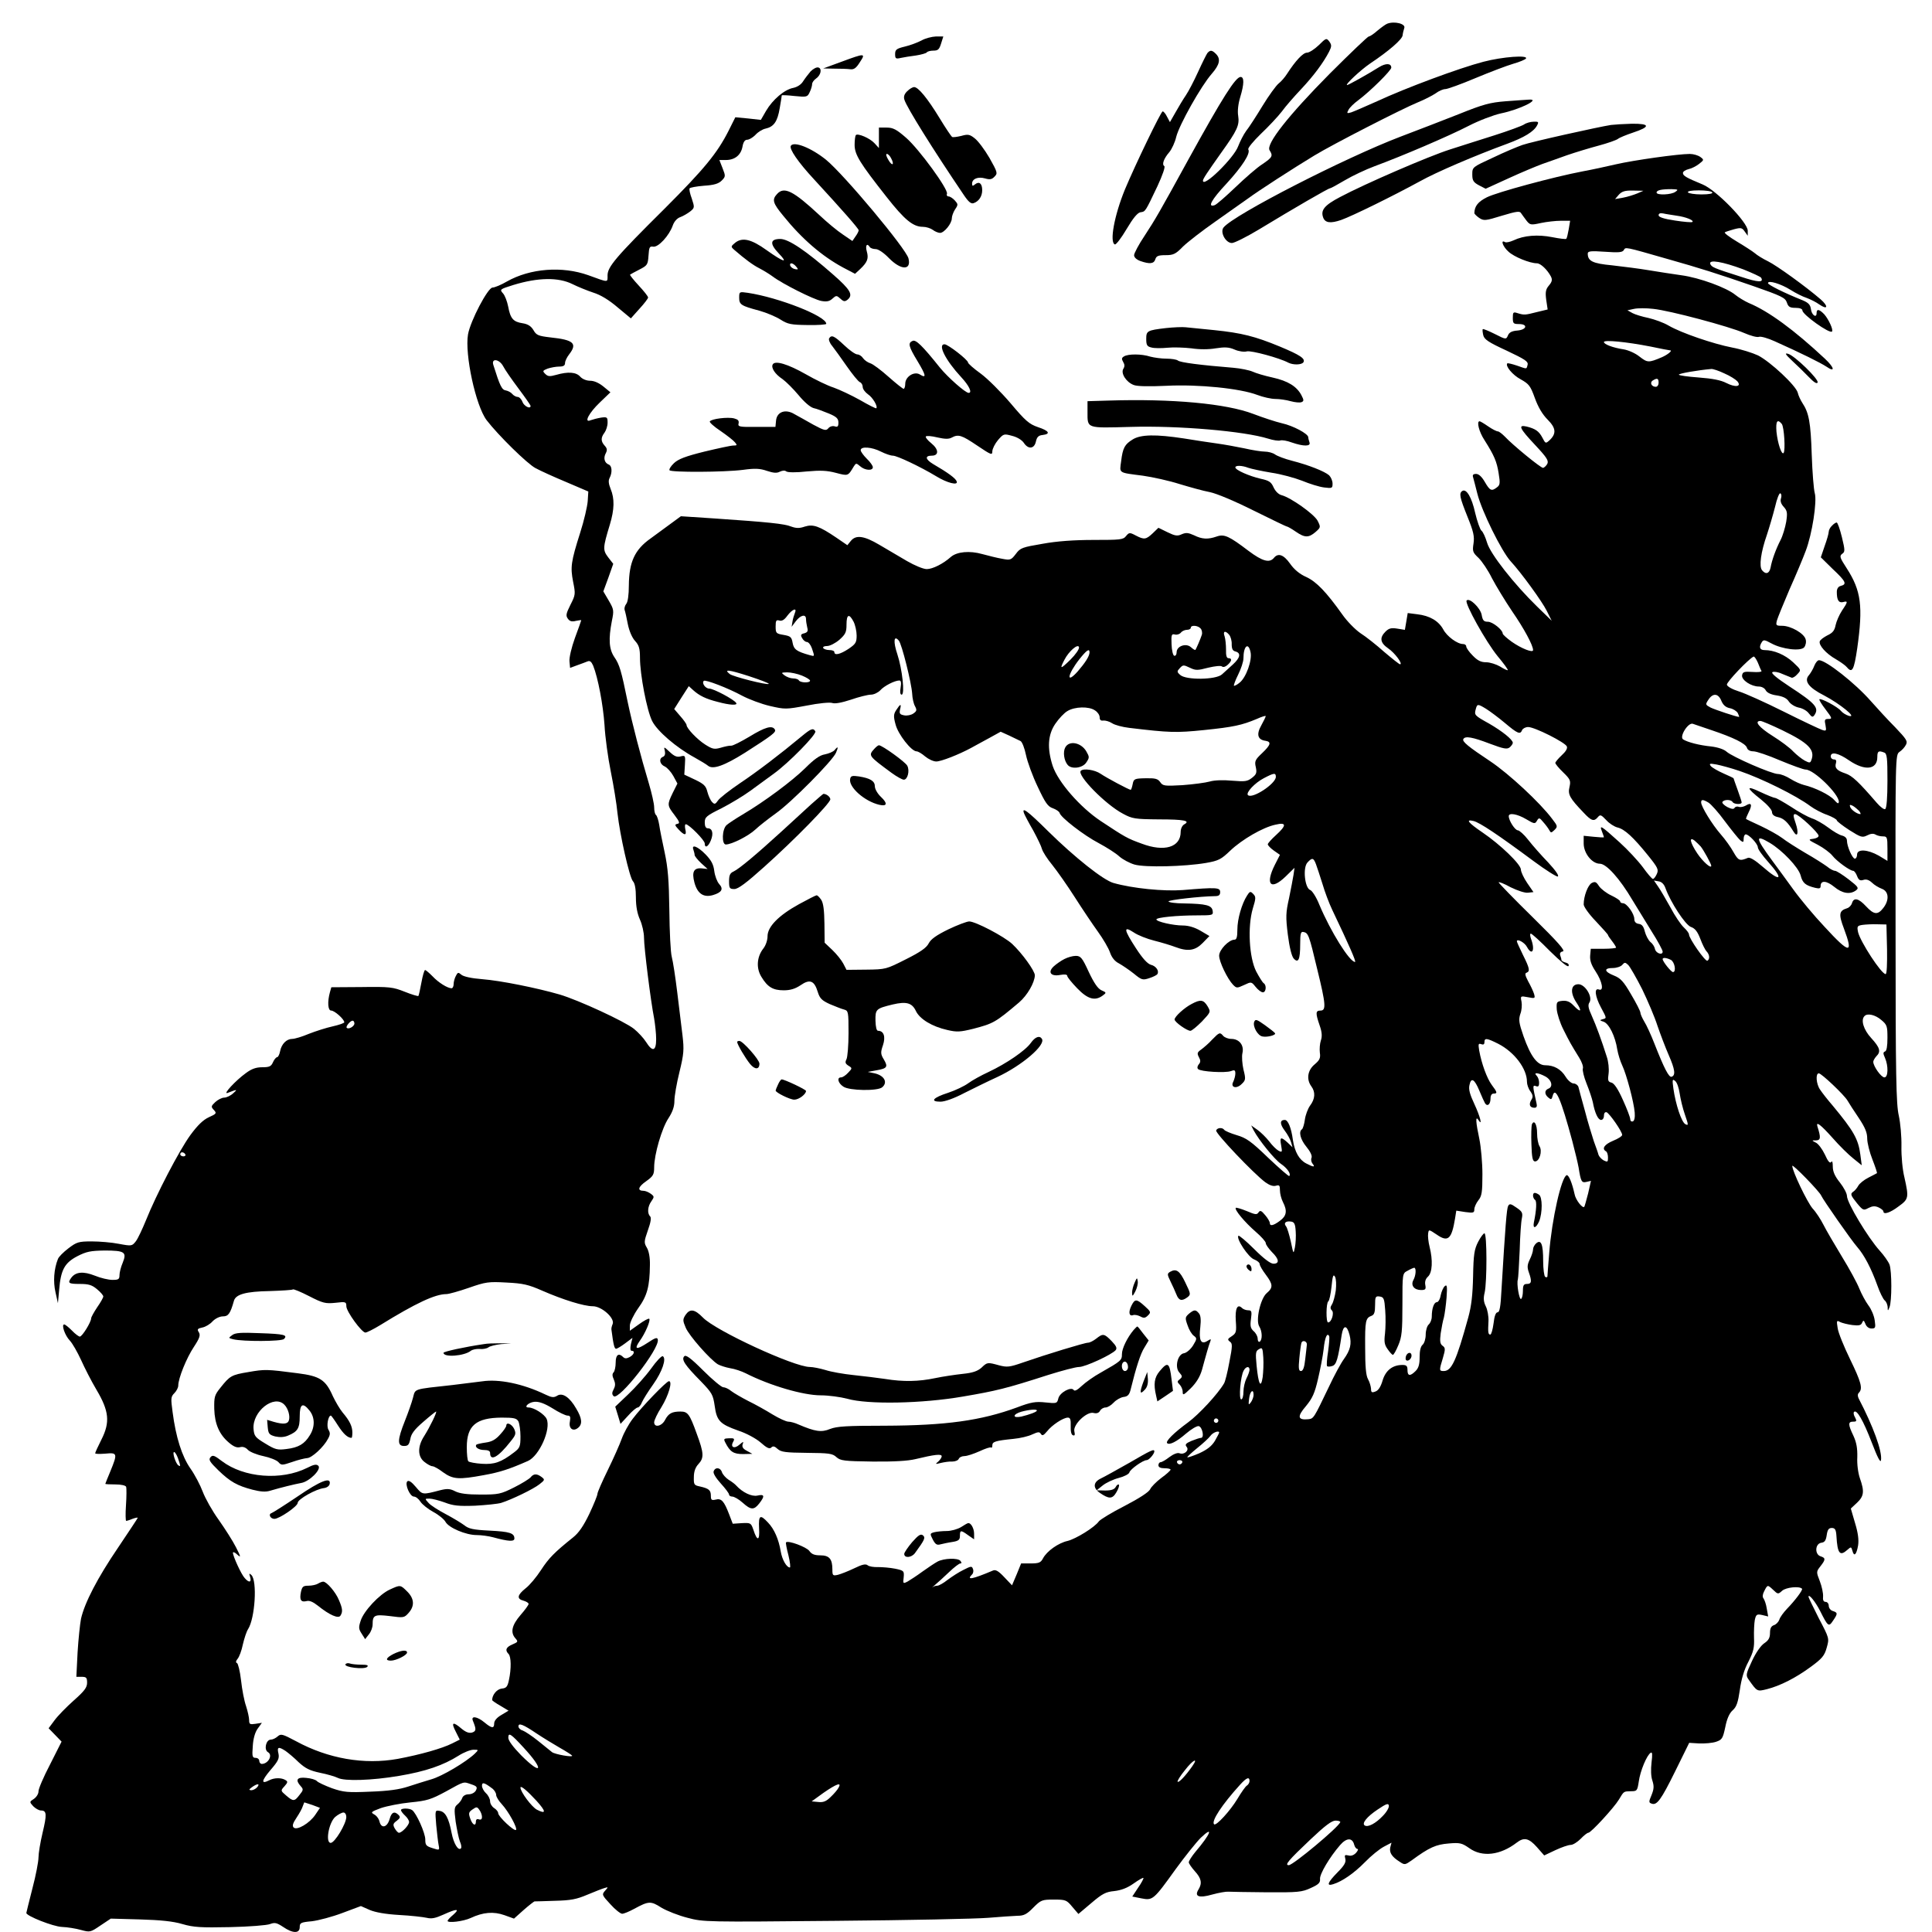 <svg version="1" xmlns="http://www.w3.org/2000/svg" width="1272" height="1272" viewBox="0 0 954 954"><path d="M685 11.7c-.8.3-3 1.9-4.8 3.4-1.8 1.6-3.7 2.9-4.3 2.9-.5 0-9.2 8.3-19.3 18.4C636.2 57 625 71.2 626.9 74.2c1.8 2.8 1.4 3.5-3.6 6.9-2.7 1.7-8.6 6.9-13.3 11.4-4.7 4.5-9.3 8.5-10.2 8.8-3.8 1.3-1.6-2.7 5.8-10.6 7.8-8.5 12-15 10.8-16.9-.4-.6 2.4-4 6.2-7.7 3.8-3.6 8.5-8.6 10.4-11.1 1.8-2.5 6.1-7.4 9.5-11 6.1-6.5 10.9-12.9 13.8-18.5 1.3-2.6 1.3-3.3.1-5-1.4-1.8-1.6-1.8-5.2 1.8-2.1 2-4.7 3.7-5.8 3.7-2 0-5.7 4-9.9 10.5-1 1.6-2.9 3.8-4.2 4.8-1.2 1-4.8 5.9-7.9 11-3.1 5.1-6.7 10.7-8.1 12.4-1.3 1.8-3 5.2-3.9 7.5-2 5.7-17.4 20.8-17.4 17 0-.9 2.1-4 9.1-13.9 7.9-11 9-13.5 8.3-18.1-.4-2.3 0-5.9 1-9.2 2-6.6 2-10 .2-10-2.5 0-9 10.3-25.7 40.6-14.3 26.1-16.4 29.7-21.7 37.8-2.9 4.3-5.2 8.7-5.2 9.6 0 1.1 1.2 2.2 3.1 2.9 4.6 1.6 6.7 1.4 7.4-.9.5-1.6 1.5-2 5-2 3.9 0 5-.5 8.7-4.3 2.4-2.3 9.5-7.8 15.8-12.2 6.3-4.5 13.5-9.5 16-11.3 5.4-4 22.6-15.1 33-21.4 9.2-5.6 43.4-23.1 51.2-26.3 3.2-1.3 7.1-3.3 8.7-4.4 1.6-1.2 3.7-2.1 4.8-2.1 1 0 7.7-2.4 14.8-5.4 7.2-3 15.6-6.2 18.7-7.1 3.2-.9 6-2.1 6.3-2.6 1.2-1.8-11.4-.9-21 1.6-11.9 3.1-38.3 12.9-52.5 19.5-5.8 2.6-11.6 5.1-12.8 5.5-2.1.6-2.3.5-1.3-1.3.5-1 2.7-3.2 4.8-4.7 6-4.5 16.3-14.7 16.3-16.1 0-2.2-2.7-2.3-6.1-.2-5.9 3.7-15.1 8.8-15.7 8.8-1.3 0 6.6-7.4 11.3-10.6 9.3-6.2 16-12 16.1-14 .1-1 .5-2.6.8-3.5.9-2.1-4.7-3.6-8.4-2.2zM455 20c-1.9 1-5.6 2.4-8.2 3-4.1 1-4.8 1.5-4.8 3.7s.3 2.5 2.8 1.9c1.5-.3 4.9-.9 7.5-1.2 2.6-.4 5-1.1 5.3-1.5.3-.5 1.8-.9 3.3-.9 2.3 0 2.9-.6 3.8-3.5l1.1-3.5h-3.6c-2.1.1-5.3.9-7.2 2zM596.2 26.2c-.5.7-2.6 4.9-4.6 9.3-2 4.4-4.7 9.6-6 11.5-1.3 1.9-3.6 5.7-5.1 8.4l-2.8 4.9-1.4-2.6c-.7-1.5-1.7-2.7-2.2-2.7-.8 0-13.5 26.3-18.6 38.5-5.3 12.9-7.7 26.2-5 27.2.6.2 3.2-3.2 5.8-7.6 3.2-5.4 5.4-8.1 6.9-8.3 2.4-.3 2.3-.2 8.3-12.8 2.6-5.6 4-9.7 3.4-10-1.3-.8-.2-3.8 2.6-7 1.1-1.4 2.7-4.7 3.3-7.4 1.5-6 12.3-25.2 17.5-31.1 4-4.6 4.6-7.4 2.1-9.9-1.9-1.9-2.8-2-4.2-.4zM415.5 30.5l-9 3.3 5.5.1c3 0 6.6.1 7.9.3 1.8.2 2.9-.6 4.7-3.5 3-4.5 2.5-4.5-9.1-.2z"/><path d="M400.3 35.2c-1.1 1.3-2.8 3.5-3.7 4.9-1 1.7-3 2.9-4.9 3.3-4.3.8-10.1 5.7-13.4 11.3l-2.6 4.5-6.3-.7-6.3-.6-3.4 6.8c-5.6 11-11.9 18.7-31.6 38.4-24.2 24-28.1 28.7-28.1 32.9 0 3.6.7 3.6-9.5-.1-12.9-4.6-28.7-3.4-40.2 3.1-2.9 1.7-6.1 3-7.1 3-2.3 0-10.9 16.4-12.1 23.1-1.7 9.8 3.8 35.3 9.2 42.4 5.6 7.3 20.1 21.6 24.2 23.7 2.2 1.2 9 4.3 15 6.8l11 4.7-.3 4.8c-.2 2.6-1.8 9.6-3.7 15.5-4.6 14.5-4.9 17-3.5 24.3 1.2 6 1.2 6.4-1.3 11.3-2.2 4.4-2.4 5.4-1.3 6.9.9 1.3 2 1.6 3.9 1.1 1.5-.3 2.7-.5 2.7-.3s-1.4 4.1-3.1 8.7c-1.7 4.7-2.9 9.8-2.7 11.6l.3 3.2 3.5-1.3c1.9-.7 4.2-1.5 5.1-1.9 1.2-.5 1.9.1 2.8 2.1 2.4 6 4.9 19.3 5.6 29.3.3 5.8 1.7 16.1 3.1 23 1.4 6.9 2.9 16.1 3.3 20.5 1.2 10.8 5.9 31.6 7.6 33.6 1 1 1.5 3.8 1.5 8.1 0 4.4.7 8 2 10.9 1.1 2.4 2 6.4 2 8.9 0 4.9 3.3 31.3 5 39.9.5 2.9 1 7.6 1 10.2 0 6-1.8 6.5-5 1.4-1.2-1.9-3.9-4.8-6-6.5-4.7-3.7-27.2-14.1-36.6-16.9-11-3.2-29.2-6.9-38.4-7.6-5.2-.4-9.2-1.3-10.2-2.2-1.5-1.3-1.8-1.2-2.7.6-.6 1.1-1.1 2.9-1.1 4 0 1.2-.5 2.1-1 2.1-2 0-6.5-2.8-9.4-5.9-1.7-1.7-3.3-3.1-3.7-3.1-.4 0-1.2 2.8-1.8 6.1-.6 3.4-1.3 6.4-1.5 6.7-.3.2-3.3-.7-6.8-2.1-5.8-2.3-7.4-2.5-21.3-2.3l-14.9.1-.7 2.5c-1.3 4.7-1 9 .6 9 1.7 0 6.5 4.3 6.5 5.8 0 .4-2.6 1.3-5.7 2-3.2.7-8.5 2.4-11.8 3.7-3.3 1.4-7 2.5-8.2 2.5-2.8 0-5.3 2.5-6 6.1-.3 1.6-1 2.9-1.4 2.9-.5 0-1.5 1.1-2.1 2.5-.9 2.1-1.8 2.5-5.3 2.5-3.1 0-5.3.8-8.1 2.9-5 3.6-11.5 10.6-9.1 9.8 4.9-1.9 5.2-1.9 2.8.2-1.3 1.2-3.3 2.1-4.4 2.1-1.1 0-3.1 1-4.4 2.2-2.1 2-2.2 2.3-.7 3.9 1.5 1.6 1.3 1.9-2.5 3.6-2.8 1.3-5.5 3.9-9.1 8.8-5.6 7.7-16.9 29.5-21.9 42-1.8 4.4-4 9.1-5 10.4-1.9 2.4-2 2.5-8.4 1.3-3.5-.7-9.6-1.2-13.4-1.2-6.5 0-7.4.3-11.5 3.4-2.5 1.9-4.9 4.3-5.2 5.3-2 5-2.4 11.2-1.2 16.4l1.2 5.4.6-6.5c.8-10 2.7-13.4 9-16.7 4.5-2.3 6.5-2.7 13.5-2.8 9.9 0 11 .8 8.9 6-.9 2.1-1.6 4.8-1.6 6.1 0 2.1-.5 2.4-3.5 2.4-1.9 0-5.8-.9-8.7-2.1-5.6-2.2-9.3-1.9-11.5.9-2.1 2.8-1.5 3.2 4.1 3.2 4.4 0 6 .5 8.5 2.6 1.7 1.4 3.1 3 3.1 3.6 0 .5-1.3 2.9-3 5.3-1.6 2.4-3 4.9-3 5.5 0 1.8-4.4 9-5.6 9-.5 0-2.3-1.3-3.9-3-1.6-1.6-3.3-3-3.8-3-1.5 0 .3 5.4 2.8 8 1.3 1.4 3.7 5.6 5.5 9.5 1.7 3.8 5.1 10.5 7.6 14.7 6.3 10.6 6.8 16.1 2.5 24.6-1.7 3.4-3.1 6.4-3.1 6.8 0 .4 2.2.4 5 .2 6-.6 6.1-.1 2.5 8.7-1.4 3.3-2.5 6.1-2.5 6.2 0 .2 2.2.3 4.9.3 3 0 5.1.5 5.4 1.2.2.7.2 4.8-.1 9.1-.3 4.2-.2 7.7.1 7.7.3 0 1.7-.4 3.1-1 1.4-.5 2.6-.8 2.6-.5 0 .2-4.4 6.8-9.7 14.7-10.2 15-16.5 27.2-18.3 35.1-.5 2.6-1.3 10.1-1.7 16.7l-.6 12h2.6c2.3 0 2.7.4 2.7 2.9 0 2.4-1.3 4.1-6.6 8.8-3.6 3.2-7.9 7.6-9.5 9.8l-2.9 3.9 3.2 3.3 3.2 3.3-5.7 11.3c-3.2 6.1-5.8 12.2-5.7 13.3 0 1.2-1 2.8-2.3 3.7-2.2 1.4-2.2 1.5-.3 3.6 1.1 1.1 2.8 2.1 3.8 2.1 2.9 0 3 1.9.8 11.1-1.1 4.6-2 10.1-2 12.1s-1.3 8.9-3 15.3c-1.6 6.4-3 11.8-3 12.1 0 1.5 13.2 6.7 17.5 6.9 2.8.1 7 .8 9.5 1.5 4.4 1.2 4.6 1.2 9.6-2.2l5.1-3.4 14.4.4c10.1.3 16.3.9 21 2.3 5.5 1.6 9.1 1.8 23.5 1.5 9.3-.2 18.2-.9 19.7-1.5 2.4-.9 3.3-.7 6.5 1.4 4.8 3.3 8.2 3.3 8.2.1 0-2.1.5-2.4 6-2.9 3.3-.4 10.1-2.2 15.1-4.1l9.1-3.4 4.3 1.9c2.8 1.2 7.8 2.1 14.6 2.5 5.7.3 11.8 1 13.6 1.4 2.4.6 4.3.2 8.3-1.6 6.6-3 8.3-3 4.8.1-1.6 1.3-2.8 2.7-2.8 3 0 1.2 7.7.3 11.4-1.4 6.2-2.9 11.3-3.3 16.7-1.4l4.7 1.7 4.7-4.2c2.6-2.3 5.1-4.2 5.4-4.3.3 0 4.9-.1 10.1-.3 7.8-.2 10.6-.7 16-3 3.6-1.5 7.4-3 8.5-3.3 1.9-.6 1.9-.5.3 1.3-1.7 1.9-1.6 2.2 2.6 6.7 2.3 2.6 5 4.7 5.8 4.7.9 0 3.5-1.1 5.9-2.4 7.2-3.9 8.2-4 13.5-.6 2.7 1.6 8.5 3.9 12.9 5 7.8 2.1 9.4 2.1 73 1.5 35.8-.3 69.7-1 75.5-1.5 5.8-.5 12.2-.9 14.4-1 3.1 0 4.6-.7 7.8-4 3.8-3.8 4.3-4 10.2-4 5.8 0 6.3.2 9.1 3.6l3 3.5 6.4-5.4c5.5-4.7 7.2-5.5 11.3-5.9 3.4-.4 6.4-1.5 9.5-3.7 2.5-1.8 4.7-3 4.9-2.8.2.2-.9 2.4-2.6 4.8l-2.9 4.4 4.5.9c5.6 1.1 6 .8 16.9-14.4 4.6-6.3 10.2-13.3 12.4-15.5 6.6-6.3 4.9-1.9-2.6 6.9-1.8 2.2-3.3 4.5-3.3 5.2 0 .6 1.4 2.6 3 4.4 3.2 3.5 3.7 5.9 1.8 9-2.2 3.5.2 4.4 6.8 2.5 3.3-.9 6.8-1.5 7.9-1.4 1.1.1 9.7.2 19 .3 15.5.1 17.4-.1 21.7-2.1 3.8-1.7 4.8-2.6 4.6-4.5-.2-2.4 4.7-10.7 9.9-16.7 3.2-3.7 6.1-3.8 7-.1.3 1.1 1 2 1.6 2 .5 0 .2.9-.7 1.9-1.1 1.2-2.5 1.7-3.8 1.3-1.8-.4-2-.2-1.5 1.7.4 1.7-.5 3.3-3.9 6.7-4.9 5-5.6 6.9-2.1 5.8 4.5-1.4 10.3-5.4 15.7-10.9 3-3.1 7.2-6.5 9.3-7.6l3.8-2-.6 2.3c-.6 2.6.8 4.7 4.6 7.1 2.5 1.7 2.7 1.6 6-.7 8.7-6.4 12-7.8 18.2-8.3 5.6-.5 6.6-.2 10.2 2.3 6.4 4.6 15.3 3.5 23.4-2.7 3.6-2.8 6-2.3 10 2.2l3.6 4.1 5.5-2.6c3-1.4 6.4-2.6 7.6-2.6 1.1 0 3.3-1.4 4.9-3 1.6-1.7 3.3-3 3.8-3 1.3 0 12.7-12.4 15.1-16.4 2.5-4.2 2.3-4 5.9-4.1 3 0 3.2-.2 3.9-4.8.7-5.2 4-13.1 5.9-14.2.8-.5.9.8.4 4.8-.4 3.4-.3 6.9.4 8.9.9 2.8.8 4.2-.4 7.2-1.4 3.3-1.4 3.7 0 4.2 2.6 1 4.6-1.6 11.7-16l6.9-14 4.9.3c2.8.1 6.5-.2 8.3-.8 3-1 3.4-1.6 4.6-7.2.8-4.1 2-6.9 3.7-8.4 1.9-1.7 2.6-3.9 3.5-10 .7-5.2 2.1-10 4.2-13.9 2.6-5.1 3-7.1 2.8-11.9-.1-3.2.1-7.2.4-8.8.6-2.7 1-3 3.7-2.4l2.9.7-.7-3.9c-.3-2.1-1.1-4.3-1.6-5-.6-.7-.5-2 .3-3.5 1.7-3.4 1.7-3.3 4.4-.8 2.4 2.3 2.5 2.3 4.5.5 1.9-1.7 8.5-2.4 9.8-1 .6.5-3.5 5.9-7.4 9.9-1.7 1.8-3.5 4.2-3.8 5.4-.4 1.1-1.6 2.4-2.7 2.7-1.3.5-1.9 1.5-1.9 3.8 0 2.4-.7 3.7-2.8 5.1-1.7 1.1-4.2 4.7-6.1 8.8-3 6.4-3.1 7.1-1.7 9.1 4.3 6.1 4.2 6 9.1 4.8 6.6-1.7 14.1-5.5 21.6-11 5.6-4.1 6.8-5.5 7.9-9.5 1.3-4.6 1.3-4.6-3.9-14.5-2.8-5.5-5.1-10.3-5.1-10.6 0-1.8 3.4 2.4 5.7 6.9 3.9 7.8 4.3 8.1 6.4 4.9 2.4-3.5 2.4-4-.1-4.8-1.1-.3-2-1.5-2-2.6 0-1-.7-1.9-1.5-1.9-1.1 0-1.5-.9-1.3-2.7.1-1.6-.6-4.9-1.6-7.5-1.8-4.6-1.8-4.7.3-7.4 2.6-3.3 2.6-4.1.1-4.9-3-.9-2.8-6.2.3-6.7 1.7-.2 2.3-1.1 2.7-3.8.4-2.7 1-3.5 2.5-3.5 1.6 0 2.1.8 2.3 4 .5 8.7 1.7 10.1 5.4 6.8 1.8-1.6 1.9-1.6 2.5.5.8 3.1 2 1.9 2.8-2.7.4-2.7 0-6.1-1.5-11l-2.1-7.2 3-2.8c3.5-3.3 3.8-5.6 1.5-12.1-.9-2.6-1.5-7-1.3-10.5.1-4.4-.4-7.2-1.9-10.5-2.7-5.6-2.7-7-.2-7 1.8 0 1.9-.3 1-2.1-.7-1.1-.9-2.4-.5-2.7 1.3-1.4 4.5 4.1 8.7 15 2.9 7.6 4.4 10.4 4.6 8.8.7-4.3-3.9-16.8-11-30.4-.6-1.2-.6-2.2.1-2.9 2-2 1.1-5.3-4.4-16.6-3-6.2-5.8-13-6.1-15.3-.6-3.7-.5-4 1.2-3 1 .5 3.8 1.2 6.1 1.5 3.3.4 4.3.1 4.8-1.2.6-1.3.8-1.3 1.6.6.5 1.4 1.7 2.3 3 2.3 2 0 2.1-.4 1.6-4-.3-2.3-1.7-5.6-3.1-7.4-1.4-1.9-3.4-5.6-4.5-8.3-1-2.6-4.9-9.8-8.6-15.8-3.7-6.1-7.8-13.1-9.1-15.7-1.3-2.6-3.7-6.3-5.4-8.1-2.7-3.2-10-18.4-10-21 0-1.2 13.6 12.8 14.3 14.7.8 1.9 14.8 22 17.8 25.4 3.4 3.9 6.8 10.3 9.9 18.9 1.2 3.5 2.9 6.8 3.6 7.4.8.6 1.4 2.1 1.5 3.3 0 2 .1 2.1.9.1 1.2-2.9 1.2-17.9 0-21.1-.6-1.5-2.8-4.6-4.8-6.8-5.8-6.4-16.2-23.7-16.2-27 0-1.3-1.6-4.3-3.5-6.7-2.5-3.1-3.5-5.4-3.5-7.9 0-2.2-.3-3-.8-2.2-.6.8-1.6-.3-3.1-3.7-1.3-2.7-3.3-5.4-4.5-5.9-2.1-1.1-2.1-1.1.2-1.1 2.2-.1 2.4-1.3.6-6.9-.8-2.7 1.6-.9 7.5 5.7 3.3 3.8 8 8.4 10.3 10.2l4.1 3.3-.7-5.3c-1-7.7-3.4-11.8-13.6-24.1-2.6-3-5.4-6.6-6.3-8-1.9-2.7-2.3-8-.6-8 1.3 0 12.6 10.7 14.2 13.5.7 1.2 3.1 5 5.5 8.5 3.2 4.8 4.2 7.3 4.2 10.2 0 2.2 1.2 6.9 2.6 10.4 1.4 3.6 2.4 6.6 2.2 6.7-.1.1-2.1 1.1-4.2 2.2-2.2 1.1-4.4 2.9-5 4-.6 1.1-1.7 2.4-2.3 2.8-1.8 1.2-1.6 1.8 1.7 5.9 2.9 3.5 3.2 3.6 5.6 2.3 2-1 3.2-1.1 5-.3 1.3.6 2.4 1.5 2.4 2 0 1.7 3.3.7 7.5-2.5 5-3.6 5.1-4.3 2.9-14.2-1-4-1.6-10.6-1.5-15.5.1-4.8-.5-11.4-1.3-15.1-1.3-5.6-1.6-18.8-1.6-92.4-.1-85.2-.1-85.7 1.9-87.2 1.2-.8 2.6-2.3 3.2-3.5 1-1.8.3-2.8-5.3-8.7-3.6-3.6-8.9-9.4-12-12.9-7.8-8.9-22.2-20.2-25.6-20.2-.7 0-1.7 1.2-2.3 2.7-.6 1.6-1.8 3.6-2.6 4.6-2.7 2.9-.3 6.2 7.4 10.1 7.8 4.1 16.6 11.2 12.3 10.1-1.4-.4-3.2-1.5-4-2.5-1.6-2-9.9-6.4-10.6-5.7-.3.2 1.1 2.5 3.1 5.1 3.2 4.2 3.3 4.6 1.4 4.6s-2.1.4-1.5 3.1c.5 2.8.4 3-1.7 2.3-1.2-.4-9.7-4.4-18.9-9s-19.2-9.1-22.2-10c-3.2-1-5.7-2.4-5.9-3.3-.2-1.3 10.8-12.8 13.2-13.9.4-.1 1.3 1.2 2.1 3 .7 1.8 1.5 3.7 1.8 4.1.2.5-1.8.7-4.4.5-4.3-.3-4.9 0-5.2 1.7-.3 2.3 4.5 5.5 8.3 5.5 1.4 0 2.9.8 3.4 1.9.7 1.2 2.6 2.1 5.5 2.5 3.1.5 4.9 1.4 5.9 3 .9 1.3 3 2.6 4.9 3 1.8.3 4.1 1.6 5 2.9 1.5 1.9 1.9 2 2.8.7 2.3-3.5.4-5.7-12.5-14.1-6.2-4.1-9.1-6.5-8.3-7 .6-.4 2.8-.1 4.7.8 2 .8 4.1 1.7 4.7 1.9.5.3 1.9-.5 2.9-1.7 2-2.1 1.9-2.1-2.1-5.9-4-3.7-9.4-6-14.1-6-2.4 0-2.9-1.5-1.3-4 .8-1.2 1.4-1.1 4.7.7 5.3 2.9 14.5 4 16.2 1.9.7-.9 1.1-2.6.7-3.9-.7-2.9-7.3-6.7-11.6-6.7-3 0-3.2-.2-2.6-2.6.4-1.4 3.2-8.3 6.2-15.3 3.1-6.9 6.7-15.5 8-19 3.2-8.3 5.7-24.5 4.5-28.6-.5-1.7-1.2-10.2-1.5-19-.5-15.9-1.4-20.7-4.6-25.5-.9-1.4-2-3.7-2.3-5.1-.9-3.5-13.4-15.2-19.6-18.4-2.8-1.3-8.5-3.1-12.8-3.9-9.3-1.8-25.1-7.2-31.3-10.8-2.5-1.5-7-3.1-10-3.8-3-.6-6.6-1.7-7.9-2.4l-2.5-1.4 3.3-.7c1.8-.4 6-.4 9.4 0 8.1.8 37.6 8.7 44.9 11.9 3.2 1.4 6.5 2.3 7.4 1.9.9-.3 4.4.7 7.7 2.2 13.6 6.1 22.4 10.5 25.5 12.5 4.5 3.1 4.1.6-.7-3.9-15.1-14.1-27.7-23.4-37.6-27.5-2-.9-5-2.7-6.6-4-4.2-3.5-17.7-8.5-26.7-9.7-4.2-.6-11.5-1.7-16.2-2.5-4.7-.8-12.8-1.8-18-2.4-9.6-.9-12-2.1-12-5.8 0-1.2 1.4-1.4 8.5-.9 6.8.5 8.6.3 9.3-.8.9-1.6.1-1.8 21.7 4.4 15.6 4.4 24.8 7.3 42.4 13.4 13.7 4.8 15.6 5.7 16.4 8 .7 2.2 1.5 2.7 4.3 2.7 2.1 0 3.4.5 3.4 1.3 0 2 13.4 11.6 14.6 10.4.8-.8-1.7-6.1-3.8-8.5-2.5-2.6-3.8-2.8-3.8-.6 0 2.7-2.5.9-2.8-2-.3-2.1-1.2-3.1-4-4.3-9.3-3.7-17.2-7.7-17.2-8.5 0-1.6 6.3.3 11.1 3.3 2.5 1.6 6.1 3.4 8 4 1.9.7 4.7 2.1 6.2 3.2 4.2 2.9 4.7 1 .7-2.5-7.3-6.3-21.7-16.7-26-18.8-2.5-1.2-5.4-3-6.5-4-1.1-.9-5.1-3.5-8.8-5.7-3.8-2.3-6.5-4.3-6-4.6.4-.3 2.5-.9 4.5-1.5 3.4-.9 4-.8 5.3 1.1l1.5 2.1v-2.5c0-4.1-15.5-20-22.2-22.8-8.2-3.4-9.8-4.3-9.8-5.7 0-.7 1.2-1.5 2.8-1.9 1.5-.3 3.8-1.5 5.2-2.6 2.4-1.9 2.5-2 .6-3.4-1.1-.8-3.4-1.5-5.2-1.5-5.8 0-27.7 3.1-36.4 5.1-4.7 1.1-12.1 2.7-16.5 3.5-14.2 2.7-42.3 10.3-47.3 12.8-4.4 2.2-6.1 4.4-6.2 7.8 0 .4 1.1 1.5 2.4 2.4 2.3 1.5 3.1 1.4 11.2-1.1 7.3-2.2 8.9-2.4 9.5-1.2.5.7 1.7 2.4 2.7 3.7 1.7 2.1 2.1 2.2 7.1 1.1 2.8-.6 7.3-1.1 9.8-1.1h4.6l-.7 4.2c-.4 2.3-.9 4.4-1.2 4.7-.2.3-3.4-.1-6.9-.8-7.1-1.4-14-.9-19.2 1.6-1.8.8-3.7 1.2-4.2.8-2.3-1.3-1 2.3 1.7 4.7 2.7 2.6 10.6 5.8 14.1 5.8 1.8 0 5.1 3.1 6.9 6.5.8 1.6.6 2.6-1 4.5s-1.8 3.3-1.3 7.1l.7 4.7-5.4 1.3c-5.8 1.5-6.3 1.5-9.5.5-2.1-.7-2.3-.4-2.3 2.3 0 2.8.3 3.1 3 3.1 4.6 0 3.9 2.8-.7 3.2-2.7.2-4.1.9-4.7 2.4-.9 2.1-1 2.1-6.5-.7-3-1.5-5.7-2.6-5.9-2.4-.3.2-.1 1.6.2 3 .5 2.1 2.6 3.5 11.5 7.6 9.1 4.3 10.8 5.4 10.4 7-.6 2.3-.1 2.2-5.3.4-2.4-.8-4.5-1.3-4.7-1.1-1.2 1.2 2.6 5.8 6.6 7.9 4.1 2.3 4.8 3.2 7 9.3 1.6 4.4 3.7 8 6.3 10.6 4.2 4.2 4.4 7 .8 10.3-1.8 1.6-1.9 1.5-3.4-1.4-1.7-3.2-3.4-4.4-7.8-5.5-4.4-1-3.5.9 4.2 9.1 5.9 6.3 6.8 7.8 6 9.4-.6 1-1.6 1.9-2.1 1.9-1.2 0-15-11.3-18.8-15.4-1.4-1.4-2.9-2.6-3.5-2.6-.6 0-2.8-1.1-4.8-2.5s-3.9-2.5-4.2-2.5c-1.6 0-.3 5.2 2.4 9.3 4.8 7.6 6.1 10.6 7 16.4.8 4.8.7 5.8-.8 6.9-2.7 2.1-3.5 1.7-6-2.6-1.5-2.6-3-4-4.3-4-1.5 0-1.9.5-1.5 1.7.3 1 1.2 4.6 2.1 8.1 2.2 8.7 11.9 28.3 16.4 33.3 5.2 5.6 15.5 19.8 17.8 24.4l2.5 5-7.2-7c-11.4-11.1-23.1-26-24.7-31.5-.8-2.7-2-5.4-2.8-6-.7-.6-2.1-4.6-3.1-8.8-1.7-7.7-4.3-12-6.3-10.8-1.8 1.1-1.3 3.2 2.5 12.7 3 7.4 3.5 9.7 3 13.2-.6 3.9-.4 4.5 2.5 7.2 1.7 1.7 4.7 6.1 6.6 10 2 3.8 6.5 11.2 10 16.4 5.8 8.4 10.3 16.7 10.3 19.1 0 1.5-5.8-.8-10.5-4.1-2.5-1.8-4.5-3.6-4.5-4.1 0-1.8-5-5.8-7.3-5.8-2 0-2.6-.6-3.1-3.5-.7-3.4-6-8.5-7.4-7-1.2 1.2 9.7 20.7 15.3 27.5 3 3.6 5.2 6.6 5 6.9-.2.2-1.9-.6-3.8-1.8-1.9-1.1-5-2.1-6.9-2.1-2.5 0-4.2-.8-6.6-3.3-1.8-1.8-3.2-3.8-3.2-4.5 0-.7-.7-1.2-1.6-1.2-2.8 0-8-3.8-9.8-7.3-2.3-4.1-6.6-6.7-12.8-7.4l-4.7-.6-.7 4.2-.7 4.1-3.7-.6c-3-.5-4.2-.2-5.9 1.5-3 3-2.6 5.5 1.3 8.2 3.3 2.2 7.5 7.9 5.9 7.9-.4 0-3.9-2.8-7.8-6.1-3.8-3.4-9.1-7.6-11.8-9.3-2.6-1.8-6.6-5.9-8.9-9.2-7.9-11.1-12.8-16.2-17.8-18.5-3.2-1.4-6-3.7-8-6.6-3.2-4.5-5.9-5.4-8-2.8-2.2 2.6-5.7 1.6-12.5-3.5-9.6-7.3-12-8.4-15.7-7.1-4.3 1.5-7.2 1.4-11.2-.6-2.9-1.3-4-1.4-6.1-.5-2.1 1-3.3.8-7-1l-4.5-2.2-2.8 2.7c-3.3 3.1-4.2 3.3-8.4 1.1-3-1.6-3.3-1.5-4.8.3-1.4 1.8-2.9 1.9-16 1.9-9.5 0-18.2.6-25.2 1.9-10 1.7-11 2-13.2 5-2.3 3-2.7 3.2-6.8 2.4-2.4-.4-6.7-1.5-9.7-2.3-6.3-1.8-12.6-1.2-15.6 1.4-3.8 3.4-9 6-11.9 6-1.7 0-6-1.8-9.8-4-3.7-2.2-9.9-5.8-13.6-8-7.6-4.5-11.6-5-14.1-1.9l-1.7 2.1-5.4-3.7c-8.4-5.7-11.5-6.8-15.6-5.5-2.6.9-4.2.9-6.7 0-3.4-1.4-11.5-2.2-37.8-4l-16.7-1.1-4.5 3.3c-2.4 1.8-7.2 5.3-10.5 7.7-7.8 5.5-10.6 11.6-10.7 23.2 0 4.6-.5 8.2-1.3 9.1-.7.9-1 2.2-.8 2.9.3.8 1 3.9 1.6 7.1.7 3.4 2.1 6.7 3.6 8.3 1.9 2.1 2.4 3.7 2.4 8.3 0 8.3 3.4 26 6 31.2 2.5 5 11.9 13.1 20.9 18 2.9 1.6 6 3.5 6.7 4.1 2.4 2 8 0 18.2-6.4 13.6-8.7 15.6-10.2 14.8-11.5-1.3-2.2-4.8-1.2-12.5 3.5-4.2 2.5-8.3 4.6-9.1 4.5-.8-.1-3.1.4-5.1 1-3.2.9-4.1.7-7.6-1.5-4-2.5-9.3-8.1-9.3-9.7 0-.5-1.4-2.5-3.1-4.4l-3-3.5 3.6-5.7 3.6-5.6 2.2 2c3 2.7 6.2 4.3 12.2 5.8 5.9 1.6 9.9 1.8 9 .5-1-1.7-11.2-7.1-13.3-7.1-1.9 0-3.8-2.7-2.7-3.8.7-.8 12.1 3.6 18.9 7.3 3.4 1.8 9.5 4.1 13.8 5.1 7.4 1.7 7.9 1.7 18.1-.2 6-1.2 11.4-1.7 12.6-1.3 1.3.5 4.6-.1 9.2-1.6 4-1.4 8.5-2.5 9.9-2.5 1.5 0 3.5-1 4.6-2.1 1.9-2.2 7.2-4.9 9.5-4.9.8 0 1 1.2.6 3.5-.4 2.2-.2 3.5.5 3.5 1.7 0 .3-12.6-2.1-19.9-2.1-6.2-1.8-9.8.7-6.8 1.5 1.7 6.3 21.1 6.6 26.2.1 2.2.7 5 1.4 6.2 1 1.9.9 2.4-.8 3.6-1.1.8-3.2 1.2-4.6.9-2.1-.4-2.4-.9-2-2.8.8-3.1.2-3-1.8.1-1.4 2.1-1.5 3.2-.4 7.2 1.2 4.8 7.8 13.3 10.4 13.3.7 0 2.6 1.1 4.2 2.5 1.7 1.4 4.1 2.5 5.5 2.5 2.4 0 11.1-3.4 17.2-6.7 1.7-.9 5.6-3.1 8.8-4.8l5.8-3.2 4.2 1.9c2.3 1.1 4.8 2.3 5.6 2.7.8.4 2 3.5 2.7 6.9.7 3.4 3.3 10.5 5.8 15.7 3.7 7.9 5 9.8 7.5 10.6 1.6.6 3.1 1.6 3.3 2.3.5 2.2 12 11.1 19.3 14.9 3.9 2.1 8.5 5 10.2 6.6 1.7 1.5 5.1 3.3 7.5 4 5.3 1.5 24.7 1 35.3-.8 6.3-1.1 7.5-1.8 12-6.1 5.8-5.5 16.1-11.5 22.3-12.8 5.5-1.3 5.6.3.2 5.2-2.2 2-4 4-4 4.5s1.3 1.9 3 3.1l3 2.1-2.5 4.9c-4.9 9.7-2.1 12.9 5.2 5.9l4.5-4.4-.5 3.5c-.3 1.9-1.3 7.1-2.2 11.5-1.6 7.1-1.7 9.2-.6 18 .8 6.3 1.9 10.7 2.9 11.8 2.3 2.5 3.2.5 3.2-7.1 0-5.3.3-6.3 1.6-6 2.4.4 2.8 1.5 6.8 18.3 4.3 17.5 4.5 20.5 1.6 20.5-2.4 0-2.5 1.2-.4 7.3 1.2 3.4 1.3 5.5.6 7.5-.5 1.5-.7 4.2-.5 5.9.4 2.7 0 3.7-2.6 5.9-3.5 2.9-4.1 7.4-1.6 10.8 2.1 2.8 1.9 6.2-.6 9.5-1.1 1.5-2.3 4.7-2.6 7-.3 2.3-1 4.4-1.4 4.7-1.8 1.1-.8 5.1 2.2 8.7 1.9 2.3 2.9 4.4 2.5 5.4-.4.8-.1 2.2.5 2.9 1.5 1.8.5 1.8-3.1-.1-3.5-1.8-5.7-5.7-6.6-11.6-.8-6-2.4-9.9-4-9.9-2.5 0-2.5 2-.1 5.2 1.4 1.8 2.8 4.4 3.2 5.8l.7 2.5-2.4-2.3c-3.4-3.1-4-2.8-3.2 1.4.6 3.4.5 3.5-1.3 2.6-1.1-.6-3.2-2.7-4.6-4.6-1.5-1.9-4.1-4.5-5.8-5.7l-3.1-2.2 1.2 2.4c2.6 4.9 10.3 14.4 13.5 16.6 3.1 2.1 5.1 5 4.1 6-.2.3-4.9-3.8-10.4-9-8.5-8.2-10.8-9.8-15.6-11.2-3-.9-5.8-2.1-6.1-2.6-.9-1.3-3.5-1.1-4 .3-.5 1.3 18.6 21.4 24.3 25.6 2.1 1.5 3.9 2.1 5.2 1.7 1.7-.5 2-.2 2 2.3 0 1.6.7 4.3 1.5 5.8 2.2 4.3 1.8 6.8-1.5 9.2-3.2 2.4-5 2.8-5 1.1 0-.6-1-2.4-2.3-3.9-1.9-2.3-2.5-2.5-3.3-1.3-.8 1.2-1.6 1.1-5.8-.7-2.7-1.1-5.1-1.8-5.4-1.6-.8.9 4.5 7.2 9.8 11.8 2.8 2.4 5 4.9 5 5.6 0 .8 1.4 2.7 3 4.4 3.6 3.5 3.9 5.8.8 5.8-1.5 0-4.9-2.6-9.5-7.2-4-4-7.5-6.9-7.8-6.6-1.3 1.3 5 10.8 7.8 11.7 1.5.6 2.7 1.6 2.7 2.3 0 .7 1.4 3.1 3 5.2 3.6 4.8 3.7 6.4.5 9.1-3.1 2.6-5.6 13.5-3.7 16.5 1.5 2.4 1.6 6.6.2 7.5-.5.3-1-.3-1-1.5 0-1.1-.9-2.8-2-3.7-1.5-1.4-1.8-2.5-1.3-6 .5-3.8.3-4.3-1.4-4.3-1 0-2.4-.5-3-1.1-2.3-2.3-3.5.2-3.1 6.3.4 5.5.2 6.1-2 7.6-2.1 1.3-2.2 1.7-.9 2.7 1.3.9 1.3 2.1-.3 10.2-.9 5-2.1 9.7-2.6 10.4-3.1 5.3-12.4 15.3-17.7 19.2-7.1 5.2-11.3 9.4-10.4 10.3 1.1 1.1 4.7-.7 9.3-4.7 2.6-2.2 5.4-3.9 6.3-3.7 1.8.4 2.9 5.8 1.1 5.8-.6 0-2.7.7-4.7 1.5-2.8 1.2-3.3 1.8-2.4 2.9 1.5 1.7-1.1 4.1-3.5 3.2-1-.4-3 .4-5 1.9-1.8 1.4-3.7 2.5-4.3 2.5-.6 0-1.1.7-1.1 1.5 0 1 1 1.5 3 1.5 1.7 0 3 .3 3 .7-.1.5-2.1 2.3-4.6 4.1-2.5 1.9-5 4.4-5.5 5.6-.7 1.4-5.3 4.4-12.6 8.2-6.3 3.2-12 6.7-12.7 7.6-2.1 3-11.4 8.7-15.5 9.7-4.5 1-10.2 5-12.1 8.6-1.1 2.1-2 2.5-6.1 2.5h-4.7l-2.2 5.4-2.3 5.4-3.8-4c-2.8-3-4.3-3.9-5.6-3.3-10.4 4.4-13.3 4.9-10.3 1.9.6-.6.8-1.8.4-2.7-.5-1.5-1-1.4-4.7.5-2.3 1.1-5.8 3.4-7.8 4.9-2 1.6-4.3 2.9-5.1 2.9-.8 0-1.8.3-2.4.8-.5.4.1-.2 1.4-1.3 1.3-1.1 4.4-3.9 6.8-6.2 2.5-2.4 5-4.3 5.6-4.3.7 0 .7-.4 0-1.3-1.3-1.5-8.1-1.3-11.3.4-1.3.7-4.6 2.9-7.4 4.9-2.7 2-6.1 4.2-7.3 4.9-2.3 1.2-2.4 1.1-2-2 .3-3.2.1-3.4-4.2-4.3-2.5-.5-6.3-.8-8.4-.8-2.2.1-4.5-.3-5.2-.9-1-.8-2.7-.4-6.6 1.5-2.9 1.4-6.5 2.8-8 3.2-2.6.6-2.8.4-2.8-2.6 0-5.2-1.5-7-6-7-2.9 0-4.3-.6-5.4-2.2-1.4-1.9-10.4-5.3-11.5-4.2-.2.2.3 3 1.2 6.4.8 3.3 1.1 6 .7 6-1.6 0-3.8-3.8-4.5-7.9-1-6-3.2-11.1-6.3-14.3-3.9-4.2-4.7-3.6-4.4 2.8.4 6.3-.9 6.7-2.8.8-1.2-3.4-1.3-3.5-5.7-3.3l-4.5.3-1.8-4.7c-2.5-6.5-3.8-8-6.7-7.2-1.9.4-2.3.2-2.3-1.9 0-2.8-1-3.6-5.4-4.6-2.9-.6-3.1-.9-3-4.7 0-2.7.8-4.8 2.2-6.3 2.9-3.1 2.8-5.4-.8-15.1-3.5-9.7-4.4-10.9-8-10.9-4.2 0-5.9.9-7.6 4.1-1.6 3.2-5.4 4-5.4 1.2 0-1 1.6-4.4 3.6-7.5 3.5-5.7 5.6-12.8 3.7-12.8-1.2 0-13.4 12.6-17.9 18.6-2 2.6-4.4 7-5.4 9.8-1 2.8-4.1 9.8-6.9 15.5-2.8 5.7-5.1 11-5.1 11.7 0 .8-1.8 5.2-4 9.9-2.9 6-5.2 9.4-8.1 11.7-9.1 7.3-11.9 10.1-15.8 16.1-2.2 3.4-5.6 7.5-7.6 9-4.1 3.3-4.5 5.2-1 6.1 1.4.4 2.5 1.1 2.5 1.6s-1.8 3-4 5.5c-4.3 5-5.1 8.6-2.5 11.5 1.4 1.6 1.3 1.8-1.5 3-3.1 1.3-3.8 2.8-1.9 4.7 1.3 1.3 1.4 7.3.2 12.8-.7 3.4-1.3 4.1-3.6 4.3-2.4.3-4.7 3.1-4.7 5.7 0 .2 1.8 1.5 4.1 2.8l4 2.4-3.5 2.1c-2.3 1.3-3.6 2.9-3.6 4.2 0 2.6-1.2 2.5-4.8-.5-3.6-3-6.8-3.4-5.7-.8 1.7 4.2 1.7 5.1-.4 5.8-1.5.4-3-.1-5.2-1.9-4.3-3.7-5.3-3.2-2.9 1.4l2 4-3.8 1.9c-5 2.5-15.6 5.5-26.8 7.6-16.6 3-34.4-.1-50.2-8.7-6.8-3.6-7.5-3.8-9.1-2.4-1 .9-2.5 1.6-3.4 1.6-2.4 0-3.5 5-1.4 6.2 2.5 1.4.2 5.7-3 5.8-.7 0-1.3-.7-1.3-1.5s-.8-1.5-1.8-1.5c-1.6 0-1.8-.7-1.4-5.8.2-3.6 1.1-6.8 2.4-8.6l2.1-2.9-3.2.5c-2.7.4-3.1.2-3.1-1.8 0-1.3-.7-4.4-1.5-6.9-.9-2.5-2-8.2-2.5-12.8-.5-4.5-1.5-8.4-2-8.5-.7-.3-.6-1 .3-2.1.8-.9 2-4.1 2.6-7.1.7-3 1.8-6.4 2.6-7.6 3.4-5.3 4.6-23.8 1.6-26.7-1.1-1-1.2-.8-.6 1 .8 2.7-.6 3-2.7.5-1.7-1.8-5.8-10.8-5.8-12.5 0-.5 1-.2 2.1.9 1.9 1.7 1.9 1.3-.6-3.6-1.5-3-5.4-9.1-8.5-13.5-3.2-4.4-6.7-10.7-7.9-13.9-1.2-3.2-3.9-8.4-6.1-11.5-4.2-6-7.2-15.5-8.8-27.9-.9-6.7-.9-7.5.9-9.3 1-1 1.9-2.7 1.9-3.7 0-3.6 4.1-13.7 7.7-19.1 2.9-4.4 3.3-5.8 2.5-7.2-1-1.5-.7-1.9 1.7-2.4 1.6-.3 3.9-1.7 5.1-3.1 1.4-1.4 3.5-2.4 5.1-2.4 2.6 0 3.6-1.3 5.4-7.7.9-3.2 5.9-4.6 17.8-4.8 5.9-.2 11-.5 11.3-.8.3-.3 3.9 1.2 8 3.3 6.8 3.5 8.1 3.8 13 3.3 5.1-.6 5.4-.5 5.4 1.7 0 2.6 7.6 13 9.4 13 .7 0 3.9-1.6 7.2-3.6 17.8-11 27.3-15.4 32.8-15.4 1.2 0 6.2-1.4 11.1-3.1 8.3-2.9 9.7-3.1 18.6-2.6 8.1.4 10.8 1 17.6 4 10.3 4.5 20.6 7.7 25 7.7 4.4 0 11 5.9 9.8 8.8-.4.9-.7 2.1-.6 2.7 1 7.8 1.5 9.5 2.3 9.5.5 0 2.5-1.2 4.5-2.7l3.6-2.7-.8 3.2c-.4 2.1-.3 3.2.4 3.2 1.8 0 1.2 1.9-1 3.1-1.5.8-2.4.8-3.2 0-2.2-2.2-3.7-1.2-3.7 2.7 0 2.1-.5 4.3-1 4.8-.8.8-.7 1.9.1 3.6.8 1.9.8 3.1-.1 4.8-.9 1.7-.9 2.5 0 3.4 2.5 2.4 22.8-23.5 21.8-27.9-.2-1.3-1.2-1-5.1 1.6-5.5 3.6-6.8 3.3-3.8-1 2.7-3.7 5.4-10.1 4.7-10.9-.4-.3-2.6.9-5.1 2.7l-4.5 3.2v-2.6c0-1.4 1.8-5.2 4.1-8.5 4.5-6.2 5.7-10.9 5.8-21.3.1-3.7-.5-6.9-1.5-8.6-1.5-2.5-1.4-3.1.5-8.6 1.4-3.9 1.8-6.2 1.1-6.9-1.5-1.5-1.2-4.9.6-7.4 1.5-2.2 1.5-2.4-.2-3.7-1.1-.8-2.7-1.5-3.6-1.5-3.2 0-2.8-1.9 1.2-4.7 3.5-2.5 4-3.3 4-6.9 0-6.3 3.8-19.4 7.1-24.3 2-3.1 2.9-5.7 2.9-8.5 0-2.3 1.1-8.7 2.5-14.3 2.2-9 2.3-11.1 1.5-18-.5-4.3-1.7-13.9-2.6-21.3-.9-7.4-2.1-15.3-2.7-17.5-.6-2.2-1.1-12.6-1.2-23-.2-14.9-.7-21-2.3-28.5-1.1-5.2-2.4-11.4-2.7-13.7-.4-2.4-1.1-4.5-1.6-4.9-.5-.3-.9-2-.9-3.8 0-1.7-1.2-7-2.6-11.7-4-13.3-8.2-29.5-10.5-40.4-3.1-15.2-4-18.4-6.6-22.1-2.6-3.9-2.9-8.8-1.2-17.7 1.1-5.3 1-5.8-1.5-10.1l-2.7-4.6 2.5-6.8 2.4-6.8-2.5-3.2c-2.7-3.6-2.7-4.6.8-16.1 2.3-7.6 2.4-12.9.4-17.7-1-2.5-1.2-4.1-.5-5.4 1.4-2.7 1.2-6-.4-6.6-2.1-.8-2.8-3.2-1.5-5.6.8-1.5.7-2.4-.5-3.7-2-2.2-2-4-.1-6.5.8-1.1 1.5-3.3 1.5-4.9 0-2.7-.2-2.9-3.2-2.5-1.8.3-4.1.9-5.2 1.3-3.5 1.5-.8-3.7 4.7-8.9l5.1-4.9-3.4-2.8c-2.2-1.8-4.6-2.9-6.6-2.9-1.8 0-3.8-.8-4.9-2-2-2.3-6-2.6-11.9-.9-3.2.9-4.1.8-5.4-.5-1.4-1.4-1.3-1.6 1.2-2.6 1.5-.5 4.1-1 5.7-1 2.1 0 2.9-.5 2.9-1.8 0-.9.9-2.8 2-4.2 4.2-5.4 2.3-7.2-9.2-8.4-6-.7-7-1.1-8.4-3.6-1.2-2-2.8-3-5.4-3.4-4.6-.7-6-2.3-7.1-8.3-.5-2.5-1.6-5.4-2.5-6.4-1.8-2-1.6-2.1 5.1-4.2 12.1-3.7 22.2-3.9 29.2-.4 2.6 1.3 7.3 3.2 10.3 4.2 3.6 1.1 7.8 3.7 12 7.3l6.5 5.4 4.2-4.7c2.4-2.6 4.3-5.1 4.3-5.6 0-.6-2.1-3.2-4.7-6-2.5-2.7-4.4-5.1-4.2-5.3.2-.2 2.3-1.3 4.6-2.5 3.9-2 4.2-2.4 4.5-6.8.3-4.3.5-4.8 2.4-4.5 2.5.3 7.8-5.4 9.6-10.5.7-2 2.2-3.6 3.7-4.1 1.4-.5 3.6-1.8 4.9-2.8 2.2-1.8 2.2-2 .8-6.3-.9-2.4-1.4-4.7-1.1-5.1.2-.4 3.4-1 7.1-1.3 4.9-.3 7.2-1 8.7-2.5 2-2 2-2.3.5-6.1l-1.6-4.1h3.2c4.4 0 7.4-2.4 8.2-6.5.4-2.4 1.2-3.5 2.3-3.5 1 0 2.8-1.1 4.1-2.4 1.2-1.4 3.5-2.8 5-3.1 4.1-.9 5.9-3.5 7-10.1.6-3.3 1-6.1 1-6.3 0-.2 2.9-.1 6.3.3 6.1.6 6.4.5 7.5-1.9.7-1.4 1.2-3.2 1.2-4 0-.8.9-2 1.9-2.7 2.5-1.7 3.1-5.1 1.1-5.5-.9-.2-2.5.7-3.7 1.9zm427 59.5c-1.9 1.5-9.3 1.8-9.3.4 0-1.2 2.4-1.7 7.3-1.7 3.3.1 3.6.2 2 1.3zm-18.8.8c-1.7.7-4.8 1.7-7 2.1l-4 .7 1.9-2.2c1.5-1.6 3-2.1 7-2l5.1.1-3 1.3zm37-.5c.4.6-1.6 1-5.4 1-3.3 0-6.3-.5-6.6-1-.4-.6 1.6-1 5.4-1 3.3 0 6.3.4 6.6 1zm-17.6 11.5c4.5.6 8.7 2.3 7.8 3.1-.3.3-4.1 0-8.6-.7-5.5-.8-8.1-1.7-8.1-2.6 0-.9.8-1.2 2.3-.9 1.2.3 4.2.7 6.6 1.1zm32.9 26.5c4.5 1.8 8.4 3.6 8.8 4.1 1.5 2.5-1.4 2.4-9.8-.4-13.9-4.4-14.6-4.8-15.3-6.4-.8-2.3 6.1-1.1 16.3 2.7zm-45.9 38.1c5.1 1.1 9.5 1.9 9.8 1.9 1.4 0-1.3 2.2-4.1 3.4-6.6 2.8-7.1 2.7-11-.3-2.1-1.7-5.5-3.2-7.9-3.6-5.3-.8-9.7-2.5-9.7-3.6 0-1.2 11.1-.1 22.9 2.2zm-566.4 9.8c.8 1.6 4.2 6.5 7.5 10.9s6 8.3 6 8.6c0 1.8-3.2.2-4-1.9-.5-1.4-1.6-2.5-2.4-2.5-.7 0-1.9-.6-2.6-1.4-.6-.8-2.1-1.6-3.2-1.8-2-.3-2.9-2.1-6.2-12.6-1.1-3.5 3-2.9 4.9.7zm603 3.5c2.8 1.2 5.6 3 6.4 3.9 2.2 2.7-1 3.1-5.5.8-2.7-1.4-6.9-2.2-13.6-2.7-5.4-.4-9.8-1-9.8-1.4 0-.6 9.3-2.2 16-2.8.8-.1 3.8.9 6.5 2.2zM819 189c0 1.1-.6 2-1.4 2-2.1 0-3.1-2.1-1.5-3.1 2.2-1.4 2.9-1.1 2.9 1.1zm60.8 20.3c1.2 1.4 1.9 13.3.9 14.4-1 1-2.9-4.8-3.5-10.5-.4-5.2.4-6.5 2.6-3.9zm-.4 36.9c-.4 1.3.1 2.7 1.4 4.1 1.7 1.9 1.9 2.9 1.2 7.4-.5 2.8-1.7 6.9-2.8 9-2.3 4.5-4.2 9.7-4.9 13.5-.6 3.1-2.4 3.6-4.2 1.4-1.6-1.9-.6-9 2.4-17.6 1.2-3.6 3-9.8 4-13.7.9-4 2.1-7 2.6-6.7.6.3.7 1.5.3 2.6zm-486.9 56.5c-.4 1-1 2.9-1.2 4.3l-.4 2.5 2.1-2.8c2.4-3.1 5-3.6 5-1 0 1 .3 2.8.6 4.1.5 1.8.2 2.4-1.4 2.9-1.8.4-2 .9-1.1 2.4.5 1 1.6 1.9 2.3 1.9.8 0 1.9 1.4 2.5 3.1 1.4 4.2 1.5 4.1-1.1 3.4-6.4-1.8-7.8-2.8-8.4-6-.5-3-1.1-3.4-4.5-4-3.7-.6-3.9-.9-3.9-4.2 0-2.9.3-3.3 1.8-2.9 1.3.4 2.5-.3 4-2.4 2.5-3.3 4.9-4.1 3.7-1.3zm29 4.3c.8 1.6 1.5 4.7 1.5 6.8 0 3.5-.5 4.2-4 6.6-4.1 2.7-7 3.4-7 1.6 0-.6-1.1-1-2.4-1-1.4 0-2.8-.5-3.1-1-.3-.6.5-1 1.9-1s4.1-1.4 6.1-3.1c3-2.7 3.5-3.7 3.5-7.5 0-5.1 1.3-5.6 3.5-1.4zm171.4 3.4c.6.7.9 2.2.5 3.2-.6 1.9-2.6 6.5-3.1 7.3-.2.2-1.1-.3-2.2-1.3-2.4-2.2-7.1-.6-7.1 2.5 0 1.1-.5 1.9-1.2 1.7-.6-.2-1.2-2.7-1.3-5.7-.2-4.6 0-5.2 1.6-4.8 1 .3 2.3-.1 3-.9.6-.8 2-1.4 3-1.4 1.1 0 1.9-.5 1.9-1 0-1.5 3.6-1.2 4.9.4zm14.1 3.1c.7.9 1.3 3 1.2 4.6 0 2.3.5 3.3 1.9 3.6 2.8.8 2.3 3.1-1.3 6.4-1.8 1.6-4.2 3.8-5.4 4.9-2.9 2.7-17.7 2.9-20.6.3-1.7-1.5-1.7-1.8-.2-3.4 1.5-1.6 1.8-1.7 4.9-.2 2.9 1.4 3.8 1.4 9.1 0 3.4-.8 6.3-1.1 6.8-.6.6.5 1.7.2 2.8-.8 2.1-1.9 2.3-3.3.4-3.3-.9 0-1.3-1.3-1.2-4.3 0-2.3-.3-5.2-.7-6.5-1-2.6.4-3 2.3-.7zm-78.4 12.2c-5 4.9-5.5 4.9-3 .1 2.2-4.3 6.8-8.2 7.2-6.2.2.9-1.7 3.6-4.2 6.1zm88.9-3.7c.9 4-2.2 12.6-5.4 15.1-1.3 1.1-2.6 1.7-2.8 1.5-.2-.2.7-2.7 2.1-5.5 1.4-2.8 2.6-6.4 2.6-8 0-6.1 2.4-8.2 3.5-3.1zm-79.5.2c-.1 1.9-2.1 5-5.8 9.3-5.9 6.6-5.2 1.7.8-6 3.6-4.5 5-5.5 5-3.3zm-158.4 15.5c-.7.7-17.8-3.6-19.3-4.9-3-2.4-.7-2.2 9.3 1 5.8 1.9 10.3 3.6 10 3.9zm16.4-4.1c2.2.9 4 2 4 2.5 0 1.2-4.7 1.1-5.5-.1-.3-.6-1.6-1-2.9-1-1.2 0-3.1-.7-4.2-1.5-1.8-1.4-1.7-1.4 1.3-1.5 1.8 0 5.1.7 7.3 1.6zm454 12.5c.9 2.1 2.2 3.2 4.2 3.6 1.6.3 3.3 1.4 3.9 2.4.5 1.1.8 1.9.6 1.9-1.2 0-11.7-3.5-14-4.6-2.6-1.4-2.7-1.5-1.1-3.9 2.2-3.4 4.9-3.2 6.4.6zM733.8 350c1.9 1.2 6.1 4.3 9.3 7 6.4 5.4 7.6 5.8 8.5 3.5.4-.8 1.7-1.5 3-1.5 3.2 0 18.3 7.6 19.1 9.6.4 1-.6 2.6-2.6 4.4-1.7 1.6-3.1 3.3-3.1 3.7 0 .5 1.7 2.6 3.9 4.7 3.5 3.4 3.8 4.1 3.1 7.2-.9 3.7.1 5.5 6.9 12.6 3.9 4.2 5.2 4.6 7.1 2.3 1.2-1.4 1.6-1.2 4.1 1.4 1.5 1.7 4 3.3 5.6 3.7 3.5.8 7.8 4.8 15 13.7 5 6.2 5.4 7.1 4.4 9.3-.6 1.3-1.4 2.4-1.9 2.4s-2.7-2.6-5-5.8c-2.4-3.2-7.5-8.7-11.5-12.3-9.2-8.3-10-8.8-8.7-5.4.6 1.5 1 2.8 1 2.9 0 .2-2.2.1-5-.2l-5-.5v3.8c0 4.8 4.1 10 8 10 3.2 0 9.8 7.3 16.1 18 2.3 3.8 6.6 10.8 9.5 15.5 3 4.7 5.4 9.2 5.4 9.9 0 2-3.4.8-3.8-1.3-.2-1.1-1.2-2.7-2.3-3.5-1-.9-2.2-3.2-2.7-5.1-.6-2.5-1.4-3.6-3-3.8-1.4-.2-2.2-1-2.2-2.4 0-2.6-3.7-7.8-5.6-7.8-.8 0-1.4-.4-1.4-.9s-2-1.8-4.3-2.9c-2.4-1.1-5.1-3.2-6.1-4.6-1.4-2.2-2-2.4-3.6-1.6-1.9 1-4 6.5-4 10.6 0 1.1 2.6 4.8 6 8.3 3.3 3.5 6 6.5 6 6.8 0 .3.9 1.6 2 3s2 2.9 2 3.2c0 .3-2.8.6-6.2.6h-6.3l-.3 3.3c-.2 2.4.5 4.6 2.7 7.9 3.3 5 4.2 9.9 1.6 8.9-2.4-.9-1.9 3.4 1 8.8 3 5.6 2.9 5.3.8 5.9-1.5.4-1.4.6.5 1.2 2.7.9 5.8 7.2 6.8 13.8.4 2.3 1.5 5.8 2.4 7.7 2.1 4.4 5.8 18.2 6.2 23.4.2 2.4-.2 4.1-.9 4.3-.7.3-1.3-.2-1.3-1 0-.9-1.6-5.1-3.6-9.5-2.4-5.4-4.3-8.2-5.6-8.6-1.8-.4-2-1.1-1.5-4.5.3-2.3-.1-6-.9-8.3-2.6-8.2-5.2-15.3-7.4-20.2-1.8-3.9-2-5.4-1.1-6.7 1.6-2.7-2.2-8.9-5.5-8.9-3.8 0-4.2 4.2-1 9 3 4.5 2.2 5.3-1.4 1.5-1.8-1.9-3.3-2.5-5.5-2.3-2.8.3-3 .5-2.8 4.2.2 2.2 1.6 6.7 3.3 10 3.1 6.2 3.6 7.1 7.8 13.9 1.3 2.1 2.1 4.4 1.8 5.3-.3.8.5 4.2 1.8 7.4s2.7 7.4 3.1 9.2c1 5.4 2.6 8.8 4.1 8.8.8 0 1.4-.9 1.4-2.1 0-1.2.5-1.9 1.3-1.7 1.4.5 7.7 9.5 7.7 11.2 0 .6-2 1.9-4.5 2.9-4.3 1.8-5.7 3.9-3.5 5.2.6.3 1 1.7 1 3.1 0 2.2-.2 2.3-2.1 1.4-1.1-.6-2.3-1.9-2.6-2.8-.2-.9-1.3-4-2.3-6.7-.9-2.8-3-9.5-4.4-15-1.5-5.5-3-10.8-3.2-11.8-.3-.9-1.4-1.7-2.4-1.7s-2.8-1.5-3.9-3.3c-2.3-3.8-5.8-5.7-10.1-5.7-3.9 0-7.2-4.4-10.7-14.3-2.3-6.6-2.5-8.2-1.6-11 .7-1.7.9-4.5.6-6.1-.6-2.8-.5-2.9 3.1-2.2 3.6.7 3.7.6 3.1-1.6-.4-1.3-1.7-4.1-2.9-6.2-1.5-2.9-1.8-4-.8-4.3 1.8-.7 1.5-2.2-1.8-8.8-1.6-3.3-3-6.3-3-6.7 0-1.5 3.9.6 5 2.8 2.6 4.7 4.1 1.5 2-4-.5-1.4-.6-2.6-.1-2.6s4.7 3.8 9.4 8.6c5.3 5.2 8.8 8.1 9.2 7.4.4-.7-.2-1.4-1.4-1.7-1.2-.3-2.1-.9-2.1-1.3 0-.5-.3-1.5-.6-2.3-.3-1 .1-1.7 1.3-1.9 1.4-.3-2.3-4.5-14.9-16.9-9.3-9.1-16.8-16.9-16.8-17.2 0-.4 2.7.6 5.9 2.4 3.5 1.7 7.1 2.9 8.6 2.7l2.7-.3-3.1-4.5c-1.7-2.5-3.1-5.5-3.1-6.6 0-2.6-10.2-12.4-18.9-18.3-7.2-4.9-8.6-6.7-4.5-5.7 3 .7 12 6.7 29.8 19.9 5.8 4.3 11.2 7.7 11.8 7.5.8-.3-1.1-3-4.7-6.9-3.4-3.5-7.8-8.5-9.9-11.2-2-2.6-4.4-4.7-5.1-4.7-1.4 0-4.5-4.8-4.5-7 0-1.8 4.2-1.1 8.6 1.5 4 2.4 4.4 2.4 5.3.8 1-1.7 1.3-1.6 3.1.6 1.2 1.3 2.5 3.1 3 4 .8 1.5 1 1.4 2.6-.1 1.6-1.6 1.6-1.9-1.2-5.5-6-8-21.3-22.2-30.4-28.3-11-7.3-14.2-9.9-13.4-11.1.9-1.6 4.6-.9 13 2.3 6.9 2.6 8.6 2.9 9.9 1.8.8-.7 1.5-1.7 1.5-2.2 0-1.6-5.3-5.8-11.7-9.5-7.2-4-7.4-4.2-6.6-7.1.7-2.7 1-2.7 5.1-.2zm-193.1.8c1.3.8 2.3 2.3 2.3 3.4 0 1.3.6 1.8 1.8 1.6 1-.1 2.9.4 4.3 1.3 1.3.9 5.1 1.9 8.4 2.3 20 2.4 23.2 2.5 37 1.1 14.6-1.5 18.7-2.4 26.1-5.5 2.4-1.1 4.4-1.7 4.4-1.4 0 .4-1 2.4-2.2 4.6-2.5 4.4-1.8 7.1 2.1 7.6 3 .5 2.6 2-1.7 6.1-3.4 3.2-3.8 4-3.1 6.9.6 2.8.3 3.6-1.9 5.3-2.3 1.8-3.5 1.9-9.7 1.4-4.4-.4-8.7-.3-11.1.4-2.1.6-8.2 1.4-13.5 1.8-8.9.5-9.7.4-11-1.5-1.2-1.7-2.5-2-7.3-1.9-5.4.1-5.8.3-6.3 2.9-.3 1.5-.7 2.8-1 2.8-.8 0-11.9-5.9-14.8-7.9-2.9-2-8.5-2.8-9.8-1.5-2.1 2.1 12.2 16.7 20.8 21.2 4.6 2.5 5.9 2.7 17.7 2.8 12.7 0 15.8.7 12.5 2.5-1 .6-1.7 2.2-1.7 3.7 0 7.6-8.1 10-19.2 5.8-7.2-2.6-8.2-3.2-20.3-11.2-10.2-6.8-21-19.2-23.7-27.2-2.8-8.7-2.4-15.4 1.3-20.8 1.7-2.5 4.4-5.4 6-6.3 3.6-2.2 10.6-2.4 13.6-.3zm339.4 9.8c13 6.3 16.3 9.7 14.3 14.8-.5 1.4-.9 1.4-3.2.2-1.5-.8-4-2.8-5.7-4.5-1.6-1.8-6.2-5.2-10.2-7.7-6.7-4.2-9.3-7.4-6-7.4.7 0 5.6 2.1 10.8 4.6zm-35.1-.1c11 3.7 16.9 6.6 17.6 8.7.3 1.1 1.5 1.8 3.2 1.8 1.5 0 7.4 2 13.2 4.5 5.8 2.4 11.5 4.5 12.6 4.5 4.1 0 16.4 12.1 16.4 15.9-.1 1.2-.7.9-2.3-.9-2.2-2.5-9.5-6.1-15-7.4-1.6-.4-4.5-1.7-6.6-3-2-1.3-4.8-2.4-6.1-2.4-3.2 0-22.6-8.5-25.4-11-1.3-1.2-4.3-2.2-7.6-2.6-6-.6-11.7-2.1-13.9-3.5-2-1.3 2.5-8.5 4.8-7.7.9.3 5 1.7 9.1 3.1zm85.4 11.1c1.4.5 1.6 2.7 1.6 13.9 0 8.3-.4 13.6-1.1 14-.5.4-2.4-1-4.2-3.1-8.8-10.2-12.1-13.4-15.5-14.5-4.2-1.4-5.4-2.7-4.6-5.2.3-1.1 0-1.7-1-1.7-.9 0-1.6-.7-1.6-1.5 0-2.5 3.8-1.7 9.1 2 7.8 5.3 13.9 4.6 13.9-1.7 0-2.9.6-3.3 3.4-2.2zm-71.4 9.1c10.9 3.7 27.9 12.1 35 17.4 1.9 1.4 5.6 3.4 8.3 4.3 2.6 1 4.7 2.2 4.7 2.7 0 .4 2.8 2.6 6.2 4.8 5.7 3.6 6.4 3.8 8.8 2.6 1.7-.9 3.1-1 4.1-.4.8.5 2.4.9 3.7.9 2 0 2.2.4 2.2 6v6.1l-4.3-2.6c-5.5-3.1-10.7-3.4-10.7-.5 0 1.1-.5 2-1.1 2-1.2 0-3.9-6.1-3.9-8.9 0-1.2-.9-2.1-2.4-2.5-1.4-.3-4.4-2.1-6.9-4-2.4-1.8-6-3.9-8-4.5-2-.7-6.6-3.2-10.3-5.7-3.8-2.4-7.3-4.4-7.9-4.4-.5 0-3.8-1.3-7.2-2.9-7.3-3.5-7.2-2.2.3 3.7 3.1 2.5 5.4 5.1 5.4 6.2 0 1.2 1 2.1 3 2.5 2.8.6 4.8 2.5 7.6 7.1 2 3.3 2.7.7 1.1-4-1.3-3.7-1.3-4.6-.3-4.6 1.7 0 11.6 9.2 11.6 10.7 0 .7-1.2 1.3-2.7 1.5-2.6.3-2.5.5 2.4 3 2.8 1.5 6 3.9 7.1 5.3 2.2 2.8 8.7 7.5 10.3 7.5.5 0 1.4 1.2 1.9 2.6.8 2 1.5 2.4 3.1 1.9 1.4-.5 2.8 0 4.2 1.3 1.2 1.2 3.4 2.5 5 3.1 3.4 1.3 3.7 5.6.6 9.5-2.7 3.5-4.6 3.3-8.5-.9-3.6-3.9-6-4.5-6.9-1.6-.3 1.1-1.4 2.3-2.5 2.6-3.9 1.2-4.2 2.9-1.5 10 4.8 12.8 2.9 12.7-9.5-.8-5.3-5.6-12.2-13.9-15.5-18.5-3.3-4.6-8.1-11.1-10.6-14.5-8.1-11-8.4-12.9-1-8.5 6.2 3.7 14.1 12 15.2 16 1 3.9 2.4 5 7.2 6.2 2.1.5 2.7.3 2.7-.9 0-2.9 2.9-2.7 6.7.4 4 3.3 7.8 3.9 10.7 1.8 1.6-1.2 1.3-1.7-3.6-5.5-3-2.3-6-4.2-6.7-4.2-.7 0-2.5-.9-3.9-2.1-1.5-1.1-6.3-4.2-10.7-6.7-4.4-2.6-9.6-5.9-11.5-7.4-2-1.5-6.7-4.1-10.5-5.9-3.9-1.8-7.1-3.3-7.3-3.5-.2-.1.4-1.6 1.3-3.4 1.9-3.7 1.3-5-1.5-3.2-1.1.6-2.6.9-3.4.6-.8-.3-1.7-.1-2.1.5-.4.8-1.6.6-3.6-.4-1.6-.9-2.7-2-2.4-2.5.8-1.3 4.2-1.3 5 0 .7 1.2 4.5 1.4 4.5.2 0-.4-.9-3.2-2-6.2s-2-5.6-2-5.7c0-.1-2.2-1.2-5-2.4-2.7-1.2-5.5-2.8-6.2-3.6-1-1.3-.6-1.4 2.8-.8 2.1.4 7.3 1.8 11.4 3.2zm-229 2.9c0 3.4-11.7 11.1-13.8 9-1.1-1.2 3.4-6 7.8-8.3 5.1-2.7 6-2.8 6-.7zm213.6 12.7c1.2.7 4.9 4.8 8.1 9.2 3.3 4.4 6.7 8.6 7.6 9.4 1.5 1.2 1.7 1.1 1.7-.8 0-1.1.5-2.1 1-2.1 1.6 0 6 4.7 6 6.4 0 .9 2.3 4.1 5 7.1 8 8.9 6.4 10.4-2.6 2.5-3.8-3.3-6.3-4.8-7.3-4.4-4.1 1.7-4.7 1.4-7.1-2.8-1.3-2.4-4.1-6.3-6.3-8.8-4.2-4.8-9.7-13.7-9.7-15.8 0-1.5.9-1.5 3.6.1zm74.4 4.1c.7.9.9 1.6.6 1.6-1.5 0-4.4-2-5-3.5-.4-1.2-.2-1.3 1.3-.6 1 .6 2.3 1.7 3.1 2.5zM839.8 418c1.4 1.7 5.2 8.6 5.2 9.5 0 1.7-4.2-2.1-6.9-6.1-3.6-5.4-4.2-8.5-1.3-6.3.9.8 2.3 2.1 3 2.9zm-190 8.7c.6 1.6 2 5.9 3.2 9.7 1.1 3.8 3.3 9.7 4.9 13 8.3 17.4 11.9 25.6 11.2 25.6-2.7 0-12.1-15.1-17.6-28.2-1.5-3.8-3.6-7-4.5-7.3-2.7-.9-3.8-11-1.4-13.6 2.3-2.5 3-2.4 4.2.8zm172.6 11.9c2.5 6.9 9.7 18 12.5 19.1 2.1.7 3.3 2.3 4.7 5.9 1 2.7 2.4 5.5 3.1 6.2 1.5 1.6 1.7 3.8.4 4.6-1 .6-9.1-11-9.1-13 0-.6-1.1-2.1-2.6-3.5-1.4-1.3-4.4-5.7-6.6-9.9-2.3-4.1-5-8.8-6.1-10.3l-2-2.9 2.3.4c1.5.2 2.7 1.4 3.4 3.4zm109.4 30.1c.1 7.4-.1 12.3-.7 12.3-2.1 0-12.5-16-13.6-20.7-.6-2.9-.4-3.2 2.2-3.6 1.5-.2 4.8-.4 7.3-.3l4.5.1.3 12.2zM825.1 474c1.9 1.1 2.7 6 1 6-.9 0-5.1-5.2-5.1-6.4 0-.9 1.9-.7 4.1.4zm-14.2 14.5c2.8 5.8 6.2 13.8 7.5 17.9 1.4 4.1 3.9 10.7 5.6 14.6 3.1 7.1 3.5 10 1.4 10.7-1.3.4-3.6-4-8.4-16.2-1.7-4.4-4-9.4-5.1-11.1-1-1.7-1.9-3.7-1.9-4.4 0-.7-2.1-4.8-4.6-9-3.7-6.4-5.2-8-8.5-9.3-4.8-1.9-5.1-3.7-.5-3.7 1.8 0 3.9-.7 4.6-1.5 1.2-1.4 1.5-1.4 3 0 .9.9 4 6.3 6.9 12zm118 15.1c2.9 2.4 3.1 3.1 3.1 8.9 0 4.1-.4 6.5-1.2 6.7-1 .4-1 1 0 3.2 1.7 3.9 1.6 9.6-.3 9.6-1.6 0-5.5-5.5-5.5-7.7 0-.6.7-1.8 1.5-2.7 2.4-2.3 1.8-4.3-2.5-9-3.8-4.1-5.3-9-3.3-10.9 1.4-1.5 5.3-.6 8.2 1.9zM175 505.4c0 1.4-2.9 3.1-3.8 2.1-.6-.6 1.8-3.5 2.9-3.5.5 0 .9.6.9 1.4zm564.8 10c8 4.1 14.2 12.3 14.2 18.8 0 1.3.7 3.4 1.7 4.7 1.3 1.9 1.4 2.8.4 4.3-1.3 2.2-.7 3.8 1.6 3.8 1.1 0 1.4-.7 1-2.3-1.9-8.4-2-9-.3-8.4 1.2.5 1.6 0 1.6-1.6 0-1.3-.5-2.8-1.2-3.5-1.8-1.8.6-1.6 4.2.3 3.2 1.7 4.1 5.2 1.5 6.1-1.9.8-1.9 2.8.1 4.4 1.3 1.1 1.6 1 2.1-.9 1.3-4.9 4.1 1.6 9.7 22.4 1.3 4.9 2.7 10.8 3.1 13 1.1 7 1.5 7.7 3.9 7.1l2.2-.5-1.4 6.2c-.9 3.4-1.7 6.4-1.9 6.6-.8 1-4.3-3.4-4.8-6.3-1.2-5.5-2.9-9.6-3.9-9.3-2.6.9-7.3 21.7-8.6 38.2-.5 6-.9 11.4-.9 11.8-.1.5-.5.5-1.1.2-.5-.3-1-3.9-1-7.8 0-8.3-1-10.8-3.4-8.8-.9.8-1.6 2.1-1.6 3.1 0 .9-.7 3.1-1.6 4.9-1.2 2.5-1.4 3.8-.5 6.3 1.6 4.5 1.4 5.8-.9 5.8-1.6 0-2 .7-2 3.4 0 1.9-.4 3.7-.9 4-.9.6-2.3-7.6-1.6-9.6.2-.7.6-7.2.9-14.3.2-7.2.7-14.4 1.1-16 .5-2.6.1-3.3-2.7-5.2-2.7-1.9-3.4-2.1-4.1-.8-.7 1.3-1.4 9.8-3.3 41.7-.4 8-.9 10.8-1.9 10.8-.9 0-1.6 1.9-2 5.5-.4 3-1.1 5.5-1.6 5.5-1.1 0-1.2-1.2-.9-6.7.1-2.3-.5-5.6-1.3-7.2-1.1-2.2-1.3-4-.6-6.8 1.2-5.3 1.2-29.3-.1-29.3-.5 0-1.9 1.9-3.1 4.2-1.9 3.7-2.3 6.2-2.5 16.9-.2 9.2-.8 14.7-2.4 20.5-5.9 21.4-8.2 26.4-12.1 26.4-2.3 0-2.3-.3-.4-6.5 1.3-4.4 1.2-5-.2-6-1.2-.9-1.4-2.2-.9-6.1.4-2.7 1.1-6.3 1.6-7.9.4-1.7 1-6.1 1.3-9.8.4-5.6.2-6.6-.9-5.6-.7.6-1.6 2.6-2 4.5-.3 1.9-1.2 3.4-1.9 3.4-1.4 0-2.5 3.1-2.5 7.1 0 1.5-.7 3.2-1.5 3.9-.8.7-1.5 2.9-1.5 5s-.7 4.3-1.5 5c-1 .8-1.5 3-1.5 6.1 0 3.6-.5 5.4-2 6.9-2.7 2.7-4 2.5-4-.5 0-2-.5-2.5-2.5-2.5-4.9 0-8.3 2.7-9.8 7.7-.9 3.1-2.1 4.9-3.5 5.4-1.8.7-2.2.5-2.2-1.4-.1-1.2-.7-3.3-1.5-4.7-1-1.8-1.4-6.1-1.4-15.5-.1-13.4.2-14.7 3.2-15.8 1.3-.5 1.7-1.8 1.7-5.2 0-4.2.2-4.6 2.3-4.3 2 .3 2.3 1 2.7 6.8.3 3.6.2 8.7-.1 11.5-.5 4-.3 5.5 1.3 7.7 1.1 1.6 2.2 2.8 2.6 2.8.4 0 1.6-2.1 2.7-4.8 1.7-4 2-6.9 2-20 0-15.3 0-15.4 2.5-16.7 1.4-.8 2.8-1.4 3.3-1.5 1.1 0 .9 3.8-.4 6.1-1.4 2.6.4 4.9 3.8 4.9 2.2 0 2.5-.4 2.1-2.5-.3-1.6.1-3 1.3-4.1 2.2-2 2.5-8.1.8-14.8-.6-2.4-.9-5.3-.7-6.5.3-2.1.3-2.1 4.2.5 5.6 3.9 7.4 2.4 9.1-8l.6-3.8 4.5.7c3.9.5 4.4.4 4.4-1.3 0-1.1.9-3.1 2-4.5 1.7-2.1 2-4 2-12.9 0-5.6-.7-13.4-1.5-17.3-1.8-8.4-2-11.8-.5-9.5 2.2 3.5.9-1.7-2-7.9-2.2-4.7-2.9-7.2-2.4-9.3.8-4 2.5-3 4.9 2.8 1.1 2.7 2.4 5.5 2.8 6.2 1.2 1.8 2.7.5 2.7-2.4 0-1.5.6-2.4 1.5-2.4 2 0 1.9-.6-.9-4.3-2.4-3.3-5-10.4-6.2-17-.5-3.2-.4-3.6 1-3.1 1.1.4 1.6.1 1.6-1 0-2.2 1.2-2 6.8.8zm89.6 24.5c.4 2.7 1.5 7.4 2.6 10.5 1.8 5.2 1.8 5.5.2 4.7-1.9-1-4.8-9.8-5.9-17.6-.6-4.4-.5-4.9.9-3.7.9.7 1.8 3.4 2.2 6.1zM91.5 570c.3.5-.1 1-.9 1-.9 0-1.6-.5-1.6-1 0-.6.4-1 .9-1 .6 0 1.3.4 1.6 1zm548.3 38c.2 2.4 0 6-.4 8-.7 3.4-.7 3.4-2-2.9-.8-3.5-1.8-6.9-2.4-7.6-1.3-1.6-.1-2.7 2.5-2.3 1.6.2 2.1 1.2 2.3 4.8zm19.8 29.2c-.4 2.7-1.2 5.8-1.9 6.9-.9 1.4-.9 2.1 0 3 1.2 1.2-.2 5.9-1.9 5.9-1.1 0-1-9.7.1-10.4.5-.3 1.2-3.6 1.6-7.3.5-5.3.9-6.3 1.7-4.9.6 1.1.7 4 .4 6.8zm6.8 22c1.1 4.4.4 7.4-2.8 11.9-1.4 1.9-4.8 8.1-7.5 13.9-7.4 15.4-7.4 15.5-10.1 15.8-5.2.5-5.6-1.3-1.2-6.4 3.3-4 4.4-6.5 6-13.4 1.1-4.7 2.4-11.3 2.8-14.8.6-5.8 1.7-8.3 2.7-6.5.3.5 0 3.9-.5 7.6-.6 3.7-.8 7-.5 7.3.3.3 1.5.3 2.6-.1 2-.6 2.8-3.4 4.6-15.3.8-5.1 2.6-5.1 3.9 0zm-21.1 4.9c-.1.8-.4 4-.8 7.1-.4 4-1.1 5.8-2.1 5.8-1.1 0-1.3-1.3-.8-6.3.3-3.4.8-6.8 1-7.5.5-1.8 3-.9 2.7.9zM623.5 680c-.9 5.9-2.1 3.6-3-5.6-.6-6.4-.5-7.3 1.2-8.2 1.6-1 1.8-.6 2.1 4.1.2 2.9 0 7.2-.3 9.7zm-6.5-3.6c0 .7-.7 2.7-1.5 4.2-.8 1.6-1.5 4.6-1.5 6.6 0 2.2-.5 3.8-1.1 3.8-1.3 0-.4-11.3 1.2-14.2 1.1-2.1 2.9-2.4 2.9-.4zm2 12.4c0 1-.6 2.6-1.3 3.6-1.2 1.6-1.3 1.4-.9-1.8.4-3.7 2.2-5.1 2.2-1.8zm-17.6 13.3c-.3.5-1 .7-1.5.3-.5-.3-.7-1-.3-1.5.3-.5 1-.7 1.5-.3.5.3.7 1 .3 1.5zm.6 5.3c0 .3-1 2.1-2.1 4.1-1.6 2.6-3.8 4.3-7.7 6.1-3 1.3-5.7 2.2-5.9 2-.2-.2 2-2.2 4.8-4.5 2.9-2.3 5.9-5.1 6.6-6.1 1.2-1.7 4.3-2.8 4.3-1.6zM87.9 720.1c1.3 3.9 1.4 4.2.2 3.5-1.3-.8-3.2-6.6-2.1-6.6.4 0 1.3 1.4 1.9 3.1zm495.9 2c-.2.6-.8 1-1.3 1s-1.1-.4-1.3-1c-.2-.6.4-1.1 1.3-1.1s1.5.5 1.3 1.1zM265 856c3 2 8.1 5.1 11.2 6.9 3.2 1.8 6 3.6 6.3 4 .6 1-8.4-.6-9.9-1.7-.6-.5-3.7-3-6.8-5.5-3.1-2.5-6.6-4.8-7.7-5.2-1.2-.3-2.1-1.3-2.1-2 0-1.9 2.2-1.1 9 3.5zm-6.4 7c10.2 11 9.1 14.1-1.3 3.7-3.9-4-6.3-7.2-6.3-8.6 0-2.8 1.2-2.1 7.6 4.9zM141 864.6c1.4 1 4.3 3.4 6.5 5.6 3.3 3 5.4 4.1 10.6 5.2 3.6.7 7.5 1.9 8.7 2.5 3.3 1.7 16.8 1.3 30.3-1 13.1-2.2 21.8-5.2 29.4-10 2.5-1.6 5.8-2.9 7.3-2.9 2.6 0 2.6 0 .7 1.9-4.4 4.2-16.2 11.2-21.5 12.7-3 .9-8.2 2.5-11.5 3.6-4.2 1.4-9.7 2.2-18.6 2.5-11.2.5-13.2.3-19-1.7-3.5-1.3-6.9-2.9-7.4-3.5-.6-.7-2.9-1.4-5.3-1.6-4.6-.5-5.5 1-2.7 4.1 1.4 1.5 1.3 2-.6 4.3-2.5 3.3-3.1 3.3-6.6.3-2.8-2.4-2.8-2.4-.8-4.6 1.6-1.8 1.7-2.3.5-3-2-1.3-5.7-1.2-8.1.1-4.1 2.1-3.8.2.6-5 3.9-4.5 4.5-5.8 4-8.2-.8-3.3 0-3.6 3.5-1.3zm447.7 7.6c-3.3 4.7-6.6 8.2-7.2 7.6-.3-.3 1.3-2.9 3.6-5.7 3.9-5.1 6.9-6.6 3.6-1.9zm28.3 7.3c0 .7-.6 1.8-1.3 2.2-.7.4-2.8 3.4-4.7 6.6-3.5 5.8-10.5 13.5-11.5 12.5-1.5-1.5 3.9-9.7 12.9-19.6 3.2-3.5 4.6-4 4.6-1.7zm-384.2 1.6c2.7.9 3 1.4 2.2 3-.6 1.1-2.1 1.9-3.6 1.9-1.4 0-2.7.7-3.1 1.7-.3 1-1.4 2.5-2.4 3.3-1.6 1.3-1.7 2.2-.9 8.5.6 3.8 1.5 8.3 2.1 9.8.7 1.5.9 3.1.5 3.4-1.3 1.4-3.6-2.4-4.6-7.6-1.4-7.4-3.1-10.5-5.9-10.9-2.3-.4-2.3-.3-1.7 7 .4 4 .9 8.5 1.2 9.9.5 2.6.4 2.6-3 1.5-3.2-1-3.6-1.5-3.6-4.3 0-3.2-4.4-13-6.5-14.5-1.4-1-5.5-1-5.5 0 0 .5.9 1.7 2 2.7 1.1 1 2 2.4 2 3.2 0 1.5-3.5 5.3-5 5.3-.5 0-1.4-1-2.1-2.2-1-1.8-.8-2.4 1-3.7 1.7-1.3 1.9-1.9.9-2.9-2-2-3.5-1.4-4.4 2-1.2 4.2-4.1 4.9-5 1.3-.3-1.4-1.5-3-2.7-3.6-1.8-1-1.4-1.3 3.4-3.1 3-1 9.5-2.3 14.6-2.8 8.1-.8 10.1-1.4 17.5-5.4 9.4-5.2 8.5-4.9 12.6-3.5zm10.5 2.2c.9.8 1.7 2.1 1.7 3 0 .9 1.2 2.9 2.8 4.6 3.4 3.7 7.8 11.8 7 12.7-.9.8-8.8-6.6-8.8-8.3 0-.7-.9-1.8-2-2.5s-2-2.2-2-3.4c0-1.1-.9-2.9-2-3.9s-2-2.7-2-3.7c0-2 1.2-1.6 5.3 1.5zm-116.3-.8c-.7.8-2 1.5-2.9 1.5-1.3-.1-1.3-.3.3-1.5 2.6-1.9 4.2-1.9 2.6 0zm287.1.2c-.5 1-2.3 3.1-3.9 4.6-2.2 2.2-3.7 2.8-6.2 2.5l-3.2-.3 5.8-4.2c6.5-4.5 9.1-5.4 7.5-2.6zm-149.2 6.5c4.8 5.3 4.9 6.8.2 4.4-2.6-1.4-8.1-8.8-8.1-10.9 0-1.3 3.4 1.6 7.9 6.5zm-110.6 2.1l3.7 1.4-2.3 3.4c-2.8 4.2-9.1 7.9-10.7 6.3-.8-.8-.4-2.1 1.4-4.8 1.4-2.1 2.8-4.6 3.1-5.7.4-1 .7-1.9.8-1.9.1 0 1.9.6 4 1.3zm528.5 5.4c-3.5 3.7-7.3 5.7-8.9 4.7-1.6-1 1-4.3 6.4-7.9 4.3-2.9 5.3-3.2 5.5-1.9.2.9-1.1 3.2-3 5.1zm-444.8.5c0 1.1-.5 1.5-1.5 1.2-.9-.4-1.5 0-1.5 1 0 2.6-1.7 1.8-2.8-1.4-.9-2.6-.8-3.2 1.1-4.5 2-1.4 2.3-1.4 3.4.2.7.9 1.3 2.5 1.3 3.5zm-67 0c0 3.3-5.7 12.8-7.7 12.8-2.7 0-1-9.9 2.2-12.8 1.4-1.2 3.3-2.2 4.1-2.2.8 0 1.4 1 1.4 2.2zm490.8 2.6c-1.1 2.7-23.3 21.2-25.4 21.2-2.2 0-.4-2.2 10.8-12.8 7.2-6.8 10.4-9.2 12.3-9.2 1.5 0 2.5.4 2.3.8z"/><path d="M526 369.1c-1.2 2.2-.6 6.5 1.2 8.6 1.9 2.3 7.4 1.6 9.2-1.2 1.6-2.4 1.6-2.7 0-5.5-2.6-4.4-8.5-5.5-10.4-1.9zM756.4 555.3c-.2.7-.4 5.2-.2 9.8.2 6.6.6 8.4 1.8 8.4 2.2 0 3.7-5.1 2.2-7.5-.7-1.1-1.2-4-1.2-6.4 0-4.4-1.5-7-2.6-4.3zM757 590.4c0 .8.5 1.8 1 2.1.9.6.7 5-.6 11.2-.6 3.3 1.1 2.8 2.6-.6 1.7-4.2 1.7-12.1-.1-13.2-2-1.3-2.9-1.1-2.9.5zM694.3 669.5c-.3.9-.3 1.8 0 2.1.9.9 2.7-.6 2.7-2.2 0-1.9-1.9-1.8-2.7.1zM447.9 45.1c-1.4 1.4-1.8 2.7-1.3 4.2 1.2 3.8 13.9 24.2 29.2 46.8 2.4 3.6 3.7 4.7 5 4.2 2.6-.9 4.2-3.4 4.2-6.4 0-3.3-1.5-4.5-3.5-2.9-1.2 1-1.5.9-1.5-.3 0-2.4 2.9-3.6 6.4-2.6 2.4.7 3.4.5 4.7-.9 1.6-1.6 1.5-2.1-2.5-9.2-2.4-4.1-5.6-8.4-7.3-9.7-2.5-2-3.4-2.1-6.6-1.2-2.1.5-4.1.8-4.6.5-.4-.3-3.2-4.4-6.1-9.2-6.1-10-10.6-15.4-12.6-15.4-.8 0-2.3.9-3.5 2.1zM743.5 50c-7.7.6-11.1 1.5-23 6.3-7.7 3-20.7 8.1-29 11.2-27.3 10.4-82.2 38.5-87.3 44.8-1.9 2.3 1 7.7 4.1 7.7 1.2 0 7.2-3 13.2-6.6 17.8-10.8 34.4-20.4 35.2-20.4.4 0 3.7-1.8 7.4-4s10.3-5.3 14.6-6.9c13.8-5.1 36.5-14.8 46.4-19.9 5.2-2.7 12.4-5.4 16-6.2 9.4-1.9 20.2-7.3 13.7-6.8-1.3.1-6.3.4-11.3.8zM752.5 61.5c-1.1.7-7.6 3.1-14.5 5.3-6.9 2.2-16.8 5.3-22 7-10.4 3.3-41.9 16.9-54.3 23.5-7.8 4.1-9.7 6.5-8.3 10.2 1 2.6 3.7 2.9 8.9 1.1 5.6-2 25.5-11.8 38.7-19 8.2-4.6 27.4-12.8 43.2-18.6 8.4-3.1 13.2-6 14.8-9.1.9-1.7.7-1.9-1.7-1.8-1.5 0-3.7.6-4.8 1.4zM795.5 61.7c-5.9.9-39.7 8.4-43.8 9.9-2.3.8-8.8 3.5-14.4 6.2-10.2 4.7-10.3 4.7-10.3 8.3 0 3 .5 3.9 3.3 5.4l3.3 1.7L745 88c6.3-2.9 13.8-6 16.5-7 2.8-1 8.3-2.9 12.4-4.4 4.1-1.4 11-3.5 15.5-4.7 4.5-1.2 8.7-2.7 9.5-3.3.7-.6 4.1-2 7.4-3.1 8.8-2.9 8.6-4.5-.5-4.4-4 .1-8.6.4-10.3.6zM434 68.1v5l-2.2-2.4c-2.3-2.5-8.2-5-9.2-4-.3.4-.6 2.5-.6 4.8 0 4.9 2.6 9 15.9 25.9 8.8 11.2 13 14.6 17.8 14.6 1.6 0 3.8.7 4.9 1.5 1 .8 2.7 1.5 3.6 1.5 2 0 5.8-4.6 5.8-7.2 0-1 .7-3 1.6-4.4 1.6-2.3 1.5-2.6-.1-4.4-1-1.1-2.4-2-3.1-2-.7 0-1.1-.6-.8-1.3.8-2.1-13.7-22-20.1-27.6-4.8-4.2-6.5-5.1-9.7-5.1H434v5.1zm6 10c1.8 3.3.6 4.2-1.3.9-1-1.6-1.4-3-.8-3 .6 0 1.5.9 2.1 2.1zM390.5 72c-.9 1.5 3.6 8.1 11.5 16.6 13.9 15.1 22 24.3 22 25.1 0 .5-.7 1.9-1.6 3.1l-1.5 2.2-4.7-3.2c-2.6-1.7-7.8-6-11.5-9.5-12.9-12-17.5-14.4-21-10.5-2.6 2.8-2.1 4.5 3.1 10.8 9.2 11.4 19.1 19.9 29.5 25.5l5.9 3.1 2.5-2.3c3.7-3.5 4.3-5.3 3.3-8.8-.8-2.9.1-4.3 1.5-2.1.3.5 1.6 1 2.9 1 1.3 0 4 1.8 6.6 4.5 5.9 6 11.1 6.1 9.6.1-1.2-4.8-31.8-41.4-40.7-48.7-7.3-5.9-15.9-9.3-17.4-6.9zM363.1 119.8c-2.3 1.9-2.3 2-.5 3.6 5.2 4.5 9.2 7.5 12.4 9.1 1.9 1 4.9 2.8 6.5 4 4.9 3.7 20.1 11.3 24 12.1 2.7.5 4.1.2 5.5-1.1 1.9-1.7 2.1-1.7 4 0 1.6 1.5 2.2 1.5 3.5.5 2.9-2.4 1.5-4.9-7.2-12.5-13.2-11.6-21.9-17.5-26-17.5-5.1 0-5.3 2.4-.7 7.2 4.8 5 2.5 4.4-6.1-1.7-7.5-5.4-11.9-6.4-15.4-3.7zm30 11.8c1.2 1.4 1.1 1.6-.5 1.3-1.1-.2-2.1-1-2.4-1.7-.5-1.7 1.3-1.5 2.9.4zM365 147c0 3.4.9 4 9.9 6.4 3.6 1 8.3 3 10.5 4.4 3.6 2.3 5.2 2.6 13.4 2.7 5 .1 9.2-.2 9.2-.6 0-3.8-23.5-13-38.7-15.3-4.2-.6-4.3-.6-4.3 2.4zM575.7 162c-9.3 1.1-9.7 1.4-9.7 5.4 0 3 .4 3.7 2.6 4.2 1.4.4 5 .4 8 .1 2.9-.3 8.2-.1 11.7.3 3.8.6 8.6.6 12 0 4.5-.7 6.5-.6 9.3.6 2 .9 4.8 1.3 6.1.9 2.2-.5 16 3.2 20.5 5.6 2.4 1.2 6.5 1.1 7.4-.2 1.1-1.8-1.6-3.6-11.7-7.8-12.1-5-18.7-6.7-32.4-8.1-6-.6-12.3-1.2-14-1.4-1.6-.2-6.1 0-9.8.4zM409.4 167.1c-.3.6.3 2.3 1.5 3.7 1.2 1.5 4.4 6 7.2 10s5.7 7.6 6.5 7.9c.8.3 1.4 1.4 1.4 2.4s1.2 2.6 2.6 3.6c2.3 1.5 5 6 4.1 6.9-.2.2-3.8-1.6-8.1-4.1-4.3-2.4-10.1-5.1-12.9-6.1-2.9-.9-9.1-3.9-13.8-6.6-8.8-5-15.1-6.9-16.3-4.9-1 1.6 1 4.8 4.8 7.3 1.8 1.3 5.4 4.9 7.9 7.9 2.8 3.4 5.7 5.9 7.4 6.4 1.5.3 4.9 1.6 7.6 2.7 3.8 1.6 4.7 2.5 4.7 4.5 0 1.9-.4 2.3-1.9 1.8-1-.3-2.4.1-3.1 1-1.1 1.3-2 1.1-7.4-1.8-3.3-1.9-7.5-4.2-9.3-5.2-4.4-2.7-8.7-1.2-9.1 3.2l-.3 3.1h-9.3c-8.6.1-9.3-.1-8.9-1.7.3-1.4-.3-2-2.2-2.5-3.1-.8-11.3.2-12 1.5-.3.4 2.1 2.6 5.3 4.7 3.2 2.2 6.4 4.7 7.1 5.6 1.2 1.4 1.1 1.6-.8 1.6-1.2 0-7.6 1.4-14.3 3-9.3 2.3-12.9 3.7-15 5.7-1.5 1.4-2.5 3-2.2 3.5.7 1.1 27.1 1 36.3-.2 5.9-.8 8.3-.7 11.8.5 3.3 1.1 4.9 1.2 6.4.4 1.3-.6 2.5-.7 3.2-.1.7.5 4.7.6 10 0 6.8-.6 10-.5 14.5.7 6.1 1.6 5.9 1.6 8.8-3.2 1.1-1.7 1.2-1.7 3.1-.1 2.3 2.1 6.3 2.4 6.3.5 0-.7-1.3-2.6-3-4.2-1.6-1.6-3-3.5-3-4.2 0-2 5.5-1.6 10 .7 2.2 1.1 4.8 2 5.9 2 2.1 0 13.8 5.6 21.1 10 5.6 3.5 11.3 4.9 10.4 2.7-.5-1.5-4.3-4.3-11.7-8.6-3.8-2.3-4.1-4.1-.6-4.1 3.6 0 3.5-3.1-.2-6.1-1.9-1.5-3.1-3.1-2.7-3.4.4-.4 2.9-.2 5.7.5 3.6.8 5.5.9 7 .1 3.3-1.8 4.9-1.3 12.6 3.9 7 4.7 7.5 4.9 7.5 2.8.1-1.3 1.3-3.7 2.8-5.5 2.7-3.1 2.9-3.2 6.9-2.1 2.5.6 4.8 2 5.8 3.4 2.2 3.4 5.2 3.1 6-.5.5-2.3 1.3-3.1 3.3-3.3 4.2-.5 3.2-2.1-2.3-3.9-4.3-1.5-6.1-3-13.5-11.8-4.7-5.5-11.3-12.1-14.7-14.6-3.5-2.5-6.3-5-6.3-5.5 0-1.3-9.9-9-11.6-9-3.5 0 .5 7.9 8.2 16.2 4 4.3 5.6 7.8 3.7 7.8-1.6 0-10.3-7.7-14.2-12.5-8.8-11-11.8-13.8-13.4-13.2-2.5 1-2.1 2.7 2.4 10.1 4.2 7 4.5 8.6 1.1 6.5-2.8-1.7-7.2 1.1-7.2 4.6 0 1.4-.4 2.5-.8 2.5s-3.8-2.7-7.4-5.9c-3.7-3.3-7.7-6.3-9-6.7-1.3-.4-2.9-1.5-3.6-2.5-.7-1.1-2-1.9-2.9-1.9-.9 0-3.8-2-6.4-4.5-5-4.7-6.3-5.3-7.5-3.4zM885.1 178.3c2.4 2.2 6.1 5.8 8.1 7.9 2.4 2.5 3.9 3.5 4.3 2.7.9-1.4-11.4-13.4-14.6-14.2-1.8-.5-1.3.3 2.2 3.6zM555 176c-1.2.7-1.2 1.3-.4 2.7.8 1.3.8 2.3.1 3.4-1.4 2.2 1.4 6.6 5.1 8 1.7.7 7.6.8 16.2.4 15.8-.8 36.4 1.3 44.8 4.5 2.9 1.1 6.9 2 9 2 2 0 5.4.5 7.5 1.1 2.2.6 4.5.8 5.3.5 1.3-.5 1.3-1 0-3.5-2.3-4.3-6.6-7-14.3-8.7-3.7-.8-8.1-2.1-9.8-2.9-1.6-.7-5.9-1.6-9.5-1.9-16-1.3-26.4-2.6-27.4-3.6-.7-.5-3.2-.9-5.7-.9-2.4 0-6-.5-7.9-1-4.3-1.4-11-1.4-13-.1zM547.3 197.8l-10.3.3v5.2c0 8.4-.8 8.1 21.3 7.5 23.7-.7 56.1 2.1 67.9 5.8 2.5.8 5.2 1.2 6 .9.8-.3 3.3.1 5.7 1 5.8 2 9.5 2 8.7-.1-.3-.9-.6-2-.6-2.5 0-1.7-7.5-5.7-13-6.9-3-.7-9.4-2.8-14.1-4.6-13.3-5.1-40-7.6-71.6-6.6zM559.3 217c-3.9 2.4-4.9 4.1-5.7 10.8-.8 6-1.6 5.5 10.8 7.1 4.9.7 13 2.5 18 4.1 5 1.5 11.7 3.4 15 4 3.4.7 12.2 4.4 21.6 9.1 8.7 4.3 16.1 7.9 16.5 7.9.3 0 2.3 1.1 4.3 2.5 4.5 3.1 6.4 3.1 9.8.2 2.6-2.3 2.6-2.4 1-5.6-1.8-3.3-13.2-11.4-17.8-12.6-1.5-.4-3-1.9-3.9-3.8-1.2-2.7-2.2-3.4-6.4-4.3-5.6-1.3-12.5-4.3-12.5-5.6 0-1.1 3.3-1 6.4.2 1.4.5 6.5 1.6 11.3 2.4 4.9.7 11.7 2.6 15.3 4 3.6 1.5 8.4 3 10.8 3.3 4 .5 4.2.4 4.2-1.9 0-1.4-.8-3.2-1.7-4.1-2.3-2-10.2-5.1-18.4-7.2-3.5-.9-7.2-2.3-8.3-3.1-1.1-.8-3.4-1.4-5.1-1.4-1.6 0-6.1-.7-10-1.6-3.8-.8-9.9-1.9-13.5-2.4-3.6-.5-11-1.6-16.4-2.5-13.8-2.1-21.3-2-25.3.5zM904.6 259.6c-.9.8-1.6 2.2-1.6 3 0 .8-.9 4-2 7l-1.9 5.6 5.9 5.8c6.5 6.1 7.1 7.5 4 8.3-1.3.3-2 1.4-2 3 0 4 .9 5.5 3.1 5 2.5-.7 2.4-.1-.6 4.3-1.3 2-2.7 5.2-3.1 7.1-.5 2.6-1.4 3.8-4 5-1.8.9-3.5 2.2-3.8 2.9-.7 1.9 3 6.1 7.9 8.9 2.4 1.4 4.9 3.2 5.5 4 2.6 3.1 3.5 1.4 5.1-9.5 2.9-20.6 1.9-28.3-5.1-39.2-3.5-5.4-3.8-6.2-2.4-7.3 1.5-1 1.5-1.7-.1-8.3-1-4-2.1-7.2-2.6-7.2-.4 0-1.5.7-2.3 1.6zM395.7 363.7c-10.2 8.5-21.7 17.3-30.4 23.1-5 3.4-9.9 7.2-10.7 8.4-1.4 2-1.8 2.1-3 .8-.8-.8-1.8-3.1-2.3-5-.7-2.9-1.7-3.9-6.1-6l-5.3-2.5.3-4.8c.3-4.6.2-4.8-2.1-4.2-1.8.5-3.2-.1-5.4-2.2-2.9-2.7-3-2.7-2.4-.5.3 1.5 0 2.5-.9 2.9-2.2.8-1.7 3.7.9 4.8 1.2.6 3.1 2.7 4.2 4.7l2 3.7-2.3 4.6c-2.8 5.8-2.8 6.2.9 11 2.5 3.3 2.7 4.1 1.4 4.3-1.4.3-1.4.7.6 2.8 2.9 3.1 4.1 3.1 3.3-.1-.3-1.4-.2-2.5.2-2.5 1.6 0 9.4 7.9 9.4 9.5 0 2.5 1.7 1.7 3-1.5 1.4-3.4.8-6-1.5-6-1 0-1.5-1-1.5-2.9 0-2.6.8-3.3 8.3-7 4.5-2.3 10.9-6.2 14.2-8.6 3.3-2.4 8.5-6.2 11.5-8.4 7.4-5.3 21.4-19.6 20.6-21-1.1-1.8-2.2-1.3-6.9 2.6zM431.7 369.8c-3 3.3-2.9 3.4 8.5 11.8 2.6 1.9 5.3 3.4 6.1 3.4 1.9 0 3-4.5 1.7-6.9-.9-1.8-12.4-10.1-14-10.1-.4 0-1.4.8-2.3 1.8z"/><path d="M412.1 370.4c-.7.8-2.8 1.7-4.8 2.1-2.5.4-5.3 2.4-9.7 6.8-6.5 6.4-20.1 16.5-30.9 22.9-3.4 2-7 4.4-7.9 5.2-2.3 2-2.5 9.6-.4 9.6 2.9 0 11.2-4.2 14.6-7.4 1.9-1.8 6.4-5.3 10-7.9 7.6-5.3 28.1-26 29.8-30 1.3-3 1-3.4-.7-1.3zM419.8 384.6c-.9 4 7.1 11.1 14.4 12.8 3.9.9 4.2-.7.8-3.9-1.7-1.6-3-3.9-3-5.2 0-2.6-2.2-4-7.8-4.9-3.4-.5-4.1-.3-4.4 1.2zM400.5 397.2c-3.2 2.9-9.7 8.9-14.5 13.3-12.8 11.7-21 18.5-23.7 19.8-1.8.8-2.3 1.8-2.3 4.9 0 3.4.3 3.8 2.6 3.8 1.9 0 5.9-3 14.7-10.9 15.1-13.5 32.7-31.5 32.7-33.4 0-1.2-1.9-2.7-3.4-2.7-.2 0-2.9 2.4-6.1 5.2zM505.7 401.7c.4 1 2.4 4.8 4.5 8.4 2 3.7 4 7.8 4.3 9.1.4 1.4 2.6 4.9 5.1 7.9 2.4 3 7.4 10.1 11.1 15.9 3.7 5.8 8.8 13.4 11.4 17 2.6 3.6 5.3 8.2 6 10.3.9 2.6 2.4 4.4 4.4 5.4 1.6.9 4.9 3.1 7.3 5 3.9 3.2 4.4 3.4 7.7 2.3 1.9-.6 3.7-1.5 4-2 1-1.6-.7-4-3.2-4.6-1.7-.5-4.1-3.1-7.4-8.2-6-9.2-6.3-11.2-1.1-7.8 2 1.4 6.6 3.2 10.2 4.1 3.6.9 8.2 2.3 10.3 3.1 6.3 2.4 9.9 1.8 13.6-2l3.3-3.4-4.4-2.6c-2.9-1.7-6-2.6-8.7-2.6-4.8 0-13.1-1.9-13.1-3 0-1 10.4-2 20.2-2 7.7 0 7.9-.1 7.6-2.2-.4-2.8-3.2-3.5-14-3.7-4.3 0-7.8-.5-7.8-1 0-.7 15.6-2.5 23-2.6 1.8 0 2.5-.5 2.5-2 0-2.3-1.8-2.4-18.5-1-9.4.7-24.7-.8-34.2-3.5-5-1.4-19.1-12.6-32.1-25.4-10.4-10.3-13.4-12.5-12-8.9zM342.4 419.6c.3.9.6 2 .6 2.6 0 .5 1.4 2.3 3.2 4l3.2 2.9-2.8-.3c-4-.4-5.1 1.7-3.7 7 1.5 5.5 4.5 7.5 9.1 6.2 4.4-1.3 5.4-3 3.1-5.5-1-1.1-2.1-4-2.4-6.4-.4-3.3-1.5-5.3-4.3-8.2-3.9-4-7.1-5.2-6-2.3zM615.8 442.2c-2.6 4-4.8 11.6-4.8 16.8 0 3.7-.4 5-1.4 5-2.8 0-7.6 5-7.6 7.9 0 3 4.1 11.5 6.9 14.4 1.7 1.7 1.9 1.7 5.4.1 3.6-1.7 3.6-1.7 5.7.9 1.2 1.5 2.8 2.7 3.6 2.7 1.6 0 1.9-3.6.4-4.5-.6-.4-2.2-3-3.7-5.8-3.5-6.9-4.3-22.1-1.7-31 1.6-5.2 1.6-5.9.2-7.3-1.3-1.4-1.7-1.3-3 .8zM394.5 446.5c-10 5.5-15.5 11.1-15.5 15.8 0 2-.9 4.6-2.1 6.1-3.2 4.1-3.6 9.7-.9 14 3 5 5.7 6.6 11 6.6 3.2 0 5.6-.7 8.3-2.5 4.6-3.2 6.8-2.3 8.5 3.3 1 3.2 2 4.2 5.9 6 2.7 1.1 5.8 2.4 7.1 2.7 2.1.6 2.2 1.1 2.2 11.6 0 6.1-.5 11.9-1 12.9-.8 1.6-.6 2.2.9 3.2 2 1.2 2 1.3-.1 3.5-1.2 1.3-2.7 2.3-3.5 2.3-2.2 0-1.5 2.9 1.2 4.6 3 2 16.9 2.2 19.1.3 2.9-2.4 1.1-5.8-3.7-6.9l-3.4-.7 4.3-.8c5.3-.9 5.8-1.7 3.6-5.4-1.6-2.6-1.6-3.5-.4-7 1.4-4.2.4-7.1-2.4-7.1-.8 0-1.2-1.9-1.3-5-.1-5.7.3-6 8.5-8 6.8-1.6 9.6-.8 11.5 3.3 1.9 3.9 7.9 7.6 15.5 9.3 4.7 1.1 6.3 1 12.8-.6 9.9-2.6 10.9-3.1 22.6-13 4.1-3.5 7.7-9.8 7.8-13.4 0-2.2-6.3-10.9-11.2-15.5-4-3.7-18.1-11.1-21.2-11.1-1.2 0-5.9 1.8-10.3 3.9-5.9 2.9-8.6 4.8-9.7 6.9-1.1 2.2-4.1 4.3-11.3 7.9-9.7 4.9-9.9 5-19.6 5.1l-9.7.1-1.6-3.1c-.9-1.7-3.3-4.7-5.4-6.7l-3.8-3.6-.1-9.4c-.1-6.6-.5-10.1-1.6-11.8-.9-1.3-1.9-2.3-2.3-2.2-.4 0-4.3 2-8.7 4.4zM525.5 473.6c-1.6.8-4 2.5-5.2 3.6-3.1 2.9-1.4 5.1 3.3 4.2 2.2-.4 3.4-.2 3.4.5 0 .6 2.2 3.3 4.9 6.1 5.2 5.4 8.8 6.4 12.6 3.6 1.9-1.4 1.9-1.5-.6-2.6-1.8-.8-3.7-3.6-6.3-9.1-3.2-7-4-7.9-6.4-7.9-1.5 0-4 .7-5.7 1.6zM588.5 495.7c-3.7 1.9-8.5 6.3-8.5 7.7 0 1.3 6.1 5.6 7.8 5.6.7 0 3.2-2.1 5.7-4.6 4.4-4.7 4.4-4.7 2.8-7.5-2-3.3-3.5-3.5-7.8-1.2zM619.3 504.6c-.8 2.2 1.7 6.8 4.1 7.2 2.4.5 6.8-.7 6.2-1.6-.2-.4-2.5-2.2-5-4-4.1-2.9-4.7-3.1-5.3-1.6zM598.5 513.4c-1.6 1.8-4.1 3.9-5.3 4.8-2 1.4-2.2 1.9-1.2 3.8.9 1.6.9 2.5-.1 3.6-.7.9-.8 1.8-.3 2.3 1.3 1.3 13.5 2 16.2 1 1.8-.7 2.2-.5 2.2 1.2 0 1.1-.5 2.9-1 4-1.6 2.9 1.6 3.8 4.2 1.1 1.9-1.8 2-2.4.8-7.1-.6-2.7-.9-6.4-.5-8.1.9-3.9-1.6-7-5.5-7-1.5 0-3.3-.7-4-1.5-1.6-1.9-1.9-1.8-5.5 1.9zM509 515c-2.7 3.8-12.1 10.2-20.8 14.3-3.7 1.7-8.2 4.2-10.1 5.6-1.9 1.4-6.3 3.5-9.9 4.7-7.5 2.4-9.2 4.4-3.8 4.4 2.1 0 6.7-1.6 11.8-4.3 4.6-2.3 11.9-5.9 16.3-7.9 12-5.6 23.9-15.7 22-18.8-1.1-1.8-3.3-1.1-5.5 2zM364 514.5c0 1.2 4.1 8.1 6.4 10.9 2.4 2.9 4.6 2.8 4.6-.2 0-1.9-8.2-11.2-9.9-11.2-.6 0-1.1.2-1.1.5zM384.2 535.5c-.7 1.4-1.2 2.8-1.2 3 0 1 7.1 4.5 9.2 4.5 2.3 0 5.8-2.7 5.8-4.3 0-.7-10.6-5.7-12-5.7-.4 0-1.2 1.1-1.8 2.5zM615.6 624.9c-.3.5.1 1.4.9 2.1 1.2 1 1.5 1 1.5-.3 0-1.9-1.6-3.1-2.4-1.8zM577.8 628c-1.5.9-1.5 1.3.2 4.8 1 2 2.3 4.9 2.9 6.4 1.2 3.1 2.7 3.4 5.4 1.4 1.8-1.4 1.7-1.7-1-7.3-2.8-5.9-4.5-7-7.5-5.3zM560.3 633.3c-.7 1.5-1.3 3.8-1.3 5 .1 2 .2 2 1.6-.6.8-1.6 1.4-3.8 1.2-5-.3-2-.4-1.9-1.5.6zM558.7 644.7c-1.6 3.2-1.2 5.4.8 4.7.7-.3 2.3 0 3.5.6 1.8 1 2.5.9 3.9-.5 1.5-1.5 1.4-1.8-1.7-4.6-4-3.6-4.8-3.6-6.5-.2zM338.5 649.3c-1.4 2.2-1.4 2.8.1 6.3 1.6 3.9 12.1 15.8 15.9 18.1 1.1.6 3.8 1.5 6 1.9 2.2.3 5.7 1.5 7.7 2.5 12 6.1 28.4 10.9 37.1 10.9 3.8 0 9.7.8 13.1 1.7 10.1 2.9 36.9 2.4 57.1-1.1 16.4-2.8 21.1-3.9 42.2-10.7 6.7-2.1 13.5-3.9 15.1-3.9 3.1 0 16.2-6.1 18.1-8.3.8-1 .3-2.1-2-4.5-3.7-3.8-4.3-3.8-7.6-1.2-1.4 1.1-3.2 2-4 2-1.7 0-21 5.9-32.2 9.8-6.6 2.3-7.8 2.4-11.7 1.4-5.8-1.6-5.9-1.6-8.8 1.2-2 1.7-4.3 2.5-9.2 3-3.7.4-9.8 1.3-13.6 2.1-8.1 1.7-15.7 1.9-24.8.4-3.6-.5-10.5-1.4-15.5-1.9-4.9-.5-11.2-1.6-13.9-2.5-2.7-.8-6.2-1.5-7.7-1.5-7.8 0-46.7-18-52.8-24.4-4.1-4.2-6.4-4.5-8.6-1.3zM587.1 648.7c-1.9 1.7-2 2.1-.7 5.7.7 2.2 2.1 4.5 3.1 5.2 1.6 1.2 1.6 1.5-.4 4.8-1.2 1.9-3.2 3.6-4.4 3.8-3.2.4-4.8 7-2.3 9.6 1.5 1.7 1.5 2.1.2 3.2-1.4 1.1-1.4 1.4-.1 2.7.8.8 1.5 2.4 1.5 3.6 0 1.9.5 1.6 4-1.8 2.7-2.7 4.5-5.6 5.5-9 .7-2.7 1.9-6.8 2.5-9 .6-2.2 1.4-4.6 1.7-5.3.4-1.1.2-1.1-1.6 0-3.1 1.9-4.2-.4-3.4-6.9.4-3.6.2-5.8-.7-6.8-1.6-1.9-2.3-1.9-4.9.2z"/><path d="M559.8 656.7c-3.2 3.8-5.8 9.2-5.8 11.9 0 3.1-.3 3.4-10.5 9.2-3.3 1.8-7.5 4.8-9.3 6.5-2.1 2-3.5 2.8-4 2.1-1.2-1.9-6.9 1.2-7.6 4.1-.6 2.5-.8 2.6-6.4 2-4.8-.5-7-.2-14.1 2.5-17.7 6.5-35.1 8.9-65.3 9-18.7 0-23.5.3-26.9 1.6-4.3 1.8-7.4 1.3-15.6-2.2-1.7-.8-4-1.4-5-1.4-1.1 0-4.6-1.6-7.9-3.6-3.2-2-8.6-5-11.9-6.6-3.3-1.7-7.1-3.9-8.4-4.9-1.3-1.1-3.1-1.9-4-1.9-.8 0-5.3-3.7-9.8-8.2-6.3-6.3-8.6-7.9-9.4-7.1-1.6 1.6.3 4.4 8.2 12.4 5.5 5.7 6 6.6 6.8 12.1 1 7.4 2.6 9 11.6 12.2 4 1.3 8.8 3.9 11.1 5.9 3 2.7 4.4 3.3 5.2 2.5.9-.9 1.7-.7 3.2.7 1.7 1.5 3.9 1.8 14.4 1.9 10.9.1 12.7.3 14.6 2.1 2 1.8 3.8 2 17.9 2.2 10.4.1 17.4-.3 21.1-1.2 9.6-2.3 13-2.7 13-1.4 0 .6-.8 1.8-1.7 2.6-1.6 1.3-1.5 1.4 1.2.7 1.7-.4 4.2-.8 5.7-.7 1.5 0 2.9-.6 3.2-1.3.3-.8 1.6-1.4 2.8-1.4 1.3 0 4.6-1.1 7.5-2.4 2.8-1.3 5.4-2.2 5.7-1.8.3.3.6-.2.6-1.1 0-1.8 1.5-2.3 10.4-3.2 3.3-.3 7.5-1.3 9.3-2.2 2.9-1.3 3.6-1.4 4.3-.2.7 1 1.3.7 3-1.3 2.4-3.1 8-6.8 10.3-6.8 1.2 0 1.5 1 1.4 4.1-.1 2.7.3 4.4 1.1 4.6.9.4 1.1-.2.7-1.9-.8-3.3 6.2-10 9.5-9.1 1.5.4 2.6 0 3.2-1.1.5-.9 1.7-1.6 2.7-1.6 1 0 2.8-1.1 4-2.4 1.3-1.4 3.5-2.6 4.9-2.8 2-.2 2.8-1.1 3.4-3.3 2.8-11.4 5-18.2 6.9-21.1l2.1-3.5-2.7-3.4c-1.4-1.9-2.7-3.5-2.9-3.5-.2 0-1 .8-1.8 1.7zm-2.8 18.4c0 1-.7 1.9-1.5 1.9-1.5 0-2.1-3.1-.9-4.3 1.1-1 2.4.3 2.4 2.4zm-45 21.4c0 .7-3.6 2-7.7 3-2.1.4-3.3.3-3.3-.4 0-.6 1.5-1.5 3.3-2 3.6-1 7.7-1.4 7.7-.6zM114.6 659.3c-1.9 1.4-1.8 1.4.5 2 4.8 1.2 23.9 1.1 25.1-.1 2-2 .2-2.5-11.9-2.9-9.3-.4-12.2-.2-13.7 1zM239 663.7c-9.6 1.4-20 3.7-20 4.3 0 2.4 10.3 1.6 13.5-1 .8-.6 2.7-1 4.3-.9 1.6.2 3.6-.2 4.4-.8.7-.6 3.6-1.3 6.3-1.6l5-.3-5.5-.1c-3 0-6.6.1-8 .4zM321.5 675.8c-2.7 3.7-7.8 9.4-11.3 12.7l-6.4 6.1 1.3 4.2 1.3 4.3 3.7-4c2-2.3 4.2-4.1 4.8-4.1.6 0 1.6-1.2 2.1-2.6.6-1.4 3.1-5.4 5.6-8.9 4.4-6.2 6.6-12.7 4.7-13.8-.5-.4-3.2 2.4-5.8 6.1zM572.6 677.1c-2.6 3.1-3.1 6.3-1.7 12.2l.6 2.7 3.9-2.6 3.8-2.6-.7-5.7c-1-8.4-1.8-8.9-5.9-4zM122.7 677.5c-8.5 1.4-9.2 1.9-13.9 7.8-2.9 3.6-3.1 4.5-3 10.4.2 7.4 2.5 12.7 7.3 16.7 2.2 1.9 3.9 2.6 5.4 2.2 1.4-.4 2.8.1 3.9 1.3.9 1 4.3 2.4 7.6 3.1 3.3.7 6.6 2 7.5 3 1.4 1.6 1.8 1.6 6.8-.1 2.8-1 6.1-1.8 7.3-1.9 2.3 0 8.3-5.5 10.4-9.6 1.1-2 1.1-2.9.2-4.4-1.1-1.7-.2-7 1.2-7 .2 0 1.8 2.2 3.5 4.9 2.7 4.2 4.8 6.1 6.7 6.1.2 0 .4-1.2.4-2.6 0-3-1.3-5.8-4.8-9.9-1.4-1.7-3.5-5.3-4.8-8-3.6-8.2-6.4-10-17.4-11.4-15.4-2-16.2-2-24.3-.6zm17.7 16.1c1.9 1.9 3 5.8 2.2 7.9-.6 1.7-2.8 1.9-7.4.6l-3.3-1 .3 3.6c.3 3.2.7 3.8 3.7 4.6 2.3.5 4.4.4 6.3-.4 4.8-2 5.8-3.6 5.8-9.5 0-6.2 1.5-7.1 4.9-2.8 2.6 3.3 2.7 8 .1 12.1-2.6 4.3-5.6 6.1-11.5 6.8-4.5.6-5.6.3-10.5-2.7-5-3-5.5-3.7-5.8-7.2-.7-8.6 10.1-17.2 15.2-12zM564.6 682.3c-2 5.4-1.8 6.7.8 3.8 1.1-1.2 1.6-3.1 1.4-5.3l-.3-3.3-1.9 4.8zM238 682.1c-2.5.3-9 1.1-14.5 1.8-20 2.2-18.3 1.7-19.6 6.4-.6 2.3-2.4 7.4-4 11.4-3.7 9.3-3.8 12.3-.4 12.3 2 0 2.5-.6 3.1-3.4.4-2.6 2.1-4.8 6.4-8.5 3.2-2.8 6.1-5.1 6.3-5.1.7 0-3 7.6-5.9 12.2-3.3 5.1-3.2 10.1.2 12.7 1.5 1.2 3.2 2.1 3.9 2.1.7 0 3.1 1.3 5.3 3 4.9 3.5 7.7 3.7 20.1 1.4 7.8-1.4 12.5-2.9 21.8-7 5.6-2.5 11.5-15.7 9.2-20.8-1.1-2.3-6.2-5.6-8.9-5.6-2.6 0-.1-2.5 2.8-2.8 2.3-.2 4.9.7 9 3.2 3.1 2 6.5 3.6 7.4 3.6 1.4 0 1.6.6 1.2 3-.7 3.4 1.6 5.1 4.1 3 2.2-1.8 1.9-4.7-1-9.5-3.2-5.6-6.8-8-9.4-6.3-1.6 1-2.7.9-5.8-.6-11-5.3-22.9-7.8-31.3-6.5zm18 19.8c.5 1.1 1 4.4 1 7.4 0 5-.3 5.7-3.2 7.9-6.4 4.9-9.7 6-15.9 5.6-3.2-.2-6.2-.8-6.6-1.2-.5-.4-.8-3.6-.8-7 0-10.7 4.6-14.5 17.2-14.6 6.1 0 7.4.3 8.3 1.9z"/><path d="M250 704c0 .5-1.3 2.5-3 4.3-2.2 2.5-4.1 3.6-7.1 4-2.2.3-4.3.8-4.6 1-1.1 1.2 1 2.7 3.8 2.7 1.9 0 2.9.5 2.9 1.4 0 4.4 4 2.2 10.1-5.6 2.6-3.2 2.8-3.9 1.8-6.2-1.2-2.5-3.9-3.6-3.9-1.6zM358.2 712.4c2.3 4.5 4 5.6 8.7 5.6l4.6-.1-2.7-1.5c-1.9-1-2.5-1.9-2.1-3.2.6-1.5.4-1.5-1.5.1-2.5 2.3-4.7 1.4-3.2-1.3.9-1.6.6-1.9-2-1.8-2.6.1-2.8.3-1.8 2.2zM557.5 722.4c-6 3.4-12.3 6.9-14 7.7-3.7 1.8-3.9 4.6-.5 7 4.6 3.2 6.3 3.2 8.3-.3 1-1.7 1.5-3.3 1.2-3.7-.4-.3-1.1.2-1.6 1.2-.7 1.2-2.2 1.7-5.2 1.7l-4.2-.1 3-2.4c1.6-1.3 5.2-3 7.9-3.7 2.7-.7 5.1-1.9 5.3-2.8.5-1.6 6.7-6 8.5-6 1.1 0 3.7-2.9 3.8-4.3 0-1.4-1.5-.7-12.5 5.7zM103.9 719.6c-1 1.2-.3 2.3 3.9 6.4 5.9 5.7 9.3 7.6 16.9 9.6 3.9 1 6.5 1.2 8.7.5 5.4-1.6 12-3.2 15.2-3.8 4.1-.6 10.3-6.8 8.6-8.5-.9-.9-2.2-.7-5.5 1-12.8 6.4-31.3 4.9-42.1-3.3-3.8-2.9-4.6-3.2-5.7-1.9zM352.4 726.5c-.4.9 1 3.2 3.5 6 2.2 2.4 4.1 4.9 4.1 5.5 0 .5.7 1 1.6 1 .9 0 3.2 1.3 5.1 3 4.1 3.7 5.6 3.7 8.2.4 2.9-3.7 2.6-4.7-.9-3.9-2.8.6-7.3-1.5-10.5-5-.5-.6-2.2-1.9-3.7-2.8-1.4-.9-2.9-2.6-3.3-3.7-.7-2.4-3.3-2.7-4.1-.5zM262 729.5c-.7.8-4.4 3.1-8.2 5-6.6 3.3-7.7 3.5-16.5 3.5-6.6 0-10.3-.5-12.5-1.6-2.5-1.3-3.9-1.4-7.2-.6-9.2 2.4-8.9 2.4-12.3-1.6-2.1-2.5-3.5-3.4-4.2-2.7-1.3 1.4 1.3 7.5 3.3 7.5.9 0 2.3 1.1 3.2 2.5.9 1.4 3.8 3.7 6.4 5.1 2.6 1.4 5.3 3.6 6 4.9 1.6 2.9 10 6.5 15.4 6.5 2.2 0 5.9.5 8.1 1.1 7.7 2.1 10.5 2.2 10.5.6 0-2.7-2.4-3.4-12.3-3.9-8.1-.4-10.3-.9-12.5-2.7-1.5-1.1-5.6-3.6-9.2-5.5-3.6-1.9-7.4-4.3-8.4-5.5-1.9-2.1-1.9-2.1.5-2.1 1.3 0 4.7.9 7.5 1.9 4.1 1.6 6.9 1.9 15 1.6 5.4-.3 11.3-.9 12.9-1.4 5.1-1.6 15.9-6.8 18.9-9.2 2.7-2.1 2.7-2.3 1-3.6-2.3-1.7-3.9-1.7-5.4.2zM147 738.9c-6.4 4.3-12.2 8-13 8.3-1.6.5-.5 2.8 1.5 2.8 2.4 0 11.5-6.2 11.5-7.9 0-1.8 9.1-6.9 13-7.3 1.4-.2 2.6-1 2.8-2.1.7-3.5-4.4-1.6-15.8 6.2zM474.5 754.1c-1.7 1-4.8 1.9-7 1.9s-5 .3-6.2.6c-2.1.6-2.2.7-.7 3.6 1.2 2.3 2 2.9 3.7 2.4 1.2-.3 3.9-.9 6-1.2 3.1-.5 3.7-1.1 3.7-3 0-2.9.4-3 4.1-.3l2.9 2v-2.8c0-2.6-1.6-5.4-2.9-5.2-.4 0-1.9.9-3.6 2zM450.4 761.5c-2.1 2.5-3.9 5.1-3.9 5.8 0 2.2 3.6 1.9 5.3-.4 4.8-6.6 5.3-7.6 3.9-8.8-1.1-.8-2.2-.1-5.3 3.4zM157 782c-.8.5-2.9 1-4.6 1-2.7 0-3.2.4-3.8 3.1-.8 3.9 0 5.2 2.8 4.5 1.4-.4 3.2.4 5.6 2.3 5.7 4.6 10.1 6.5 11.1 4.9 1.2-1.9 1.1-3.4-.7-7.6-1.6-4-6.1-9.2-7.8-9.2-.6 0-1.8.5-2.6 1zM192.5 784.9c-5.1 2.3-12.9 10.6-14.4 15.4-1.1 3.3-1 4.1.5 6.4l1.7 2.7 1.8-2.3c1.1-1.3 1.9-3.5 1.9-5 0-4.6.9-5 8.5-4.1 6.8.9 7.1.9 9.3-1.6 3-3.4 2.8-7-.7-10.5-3.4-3.4-3.4-3.4-8.6-1zM194.3 816.7c-3.7 1.9-4.3 3.3-1.3 3.3 2.6 0 8-2.7 8-4 0-1.5-3-1.1-6.7.7zM170.6 821.8c-.9 1.5 9.3 2.7 10.7 1.3.8-.8 0-1.1-3-1.1-2.3 0-4.8-.3-5.6-.6-.8-.3-1.8-.1-2.1.4z"/></svg>